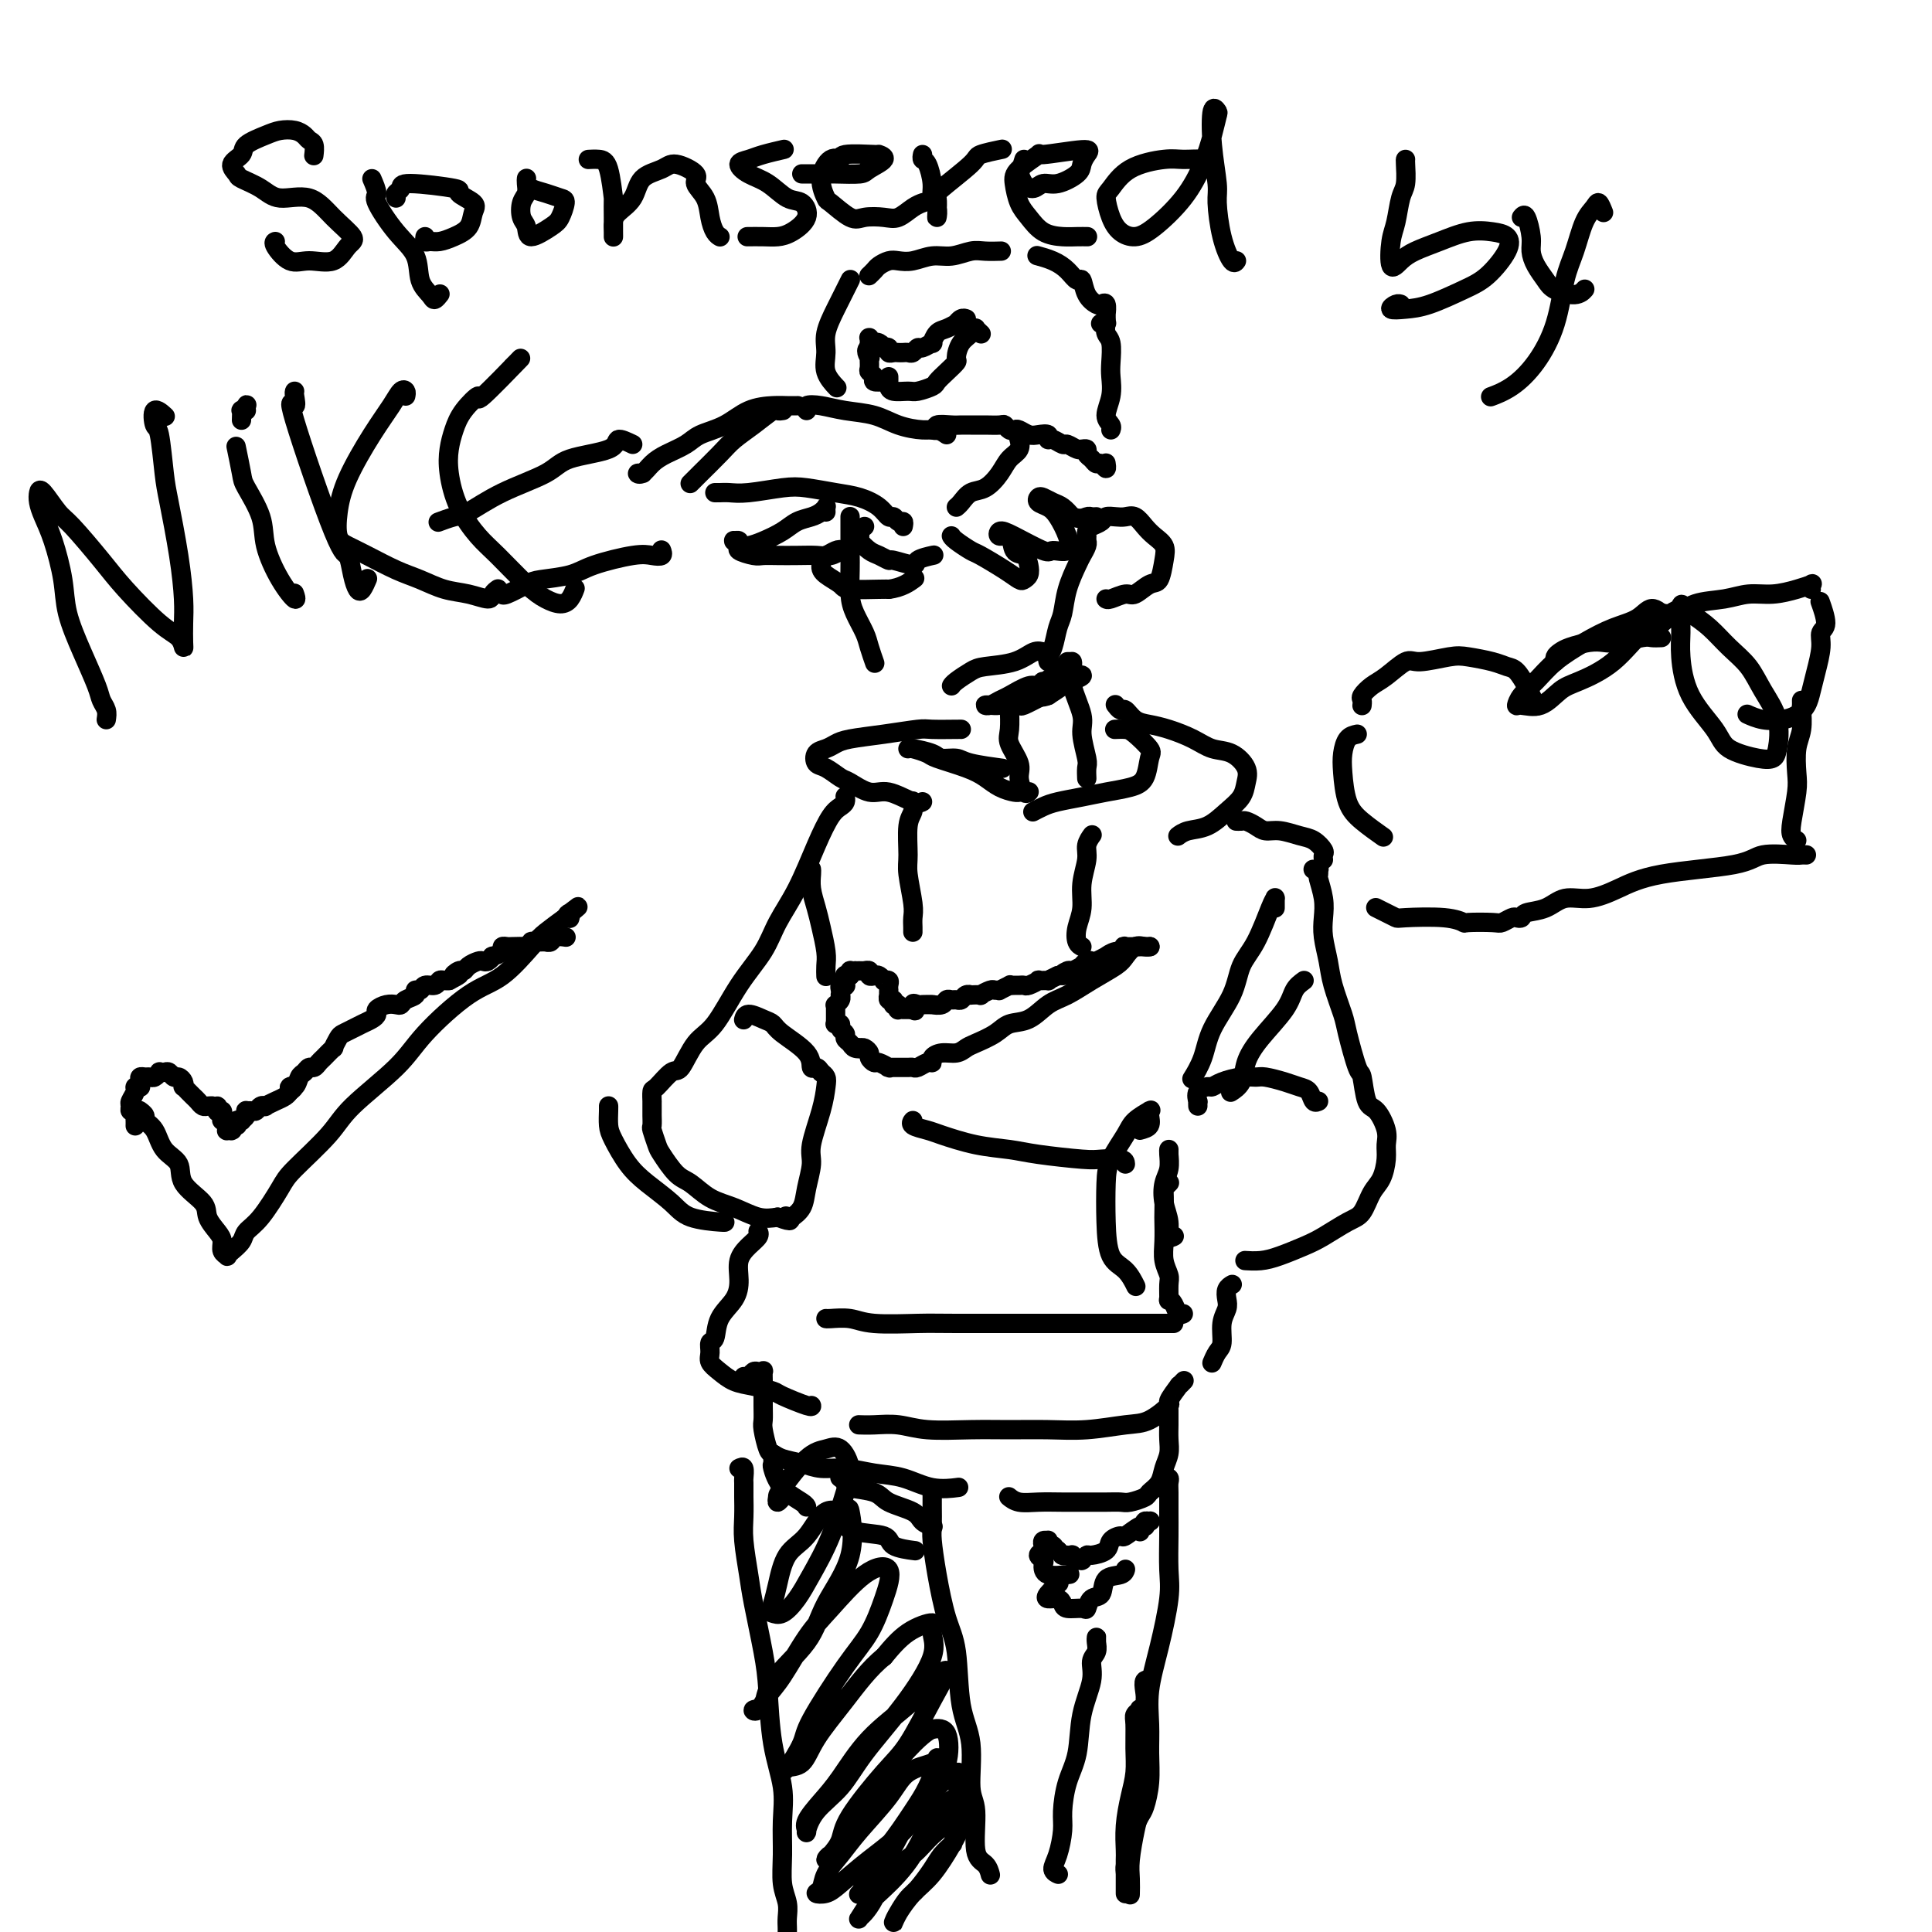 <svg viewBox='0 0 400 400' version='1.1' xmlns='http://www.w3.org/2000/svg' xmlns:xlink='http://www.w3.org/1999/xlink'><g fill='none' stroke='rgb(0,0,0)' stroke-width='4' stroke-linecap='round' stroke-linejoin='round'><path d='M229,65c-0.000,0.031 -0.000,0.062 0,0c0.000,-0.062 0.000,-0.217 0,0c-0.000,0.217 -0.000,0.806 0,1c0.000,0.194 0.001,-0.008 0,0c-0.001,0.008 -0.003,0.226 0,0c0.003,-0.226 0.013,-0.897 0,-1c-0.013,-0.103 -0.049,0.360 0,0c0.049,-0.360 0.182,-1.544 0,-2c-0.182,-0.456 -0.678,-0.183 -1,0c-0.322,0.183 -0.470,0.278 -1,0c-0.530,-0.278 -1.443,-0.929 -2,-2c-0.557,-1.071 -0.759,-2.564 -1,-3c-0.241,-0.436 -0.520,0.184 -1,0c-0.480,-0.184 -1.160,-1.173 -2,-2c-0.840,-0.827 -1.842,-1.492 -3,-2c-1.158,-0.508 -2.474,-0.859 -3,-1c-0.526,-0.141 -0.263,-0.070 0,0'/><path d='M207,52c0.274,-0.009 0.549,-0.017 0,0c-0.549,0.017 -1.921,0.061 -3,0c-1.079,-0.061 -1.864,-0.226 -3,0c-1.136,0.226 -2.622,0.844 -4,1c-1.378,0.156 -2.649,-0.151 -4,0c-1.351,0.151 -2.781,0.761 -4,1c-1.219,0.239 -2.225,0.106 -3,0c-0.775,-0.106 -1.318,-0.186 -2,0c-0.682,0.186 -1.502,0.637 -2,1c-0.498,0.363 -0.672,0.636 -1,1c-0.328,0.364 -0.808,0.818 -1,1c-0.192,0.182 -0.096,0.091 0,0'/><path d='M176,58c-0.019,0.037 -0.037,0.074 0,0c0.037,-0.074 0.130,-0.261 0,0c-0.130,0.261 -0.482,0.968 -1,2c-0.518,1.032 -1.203,2.389 -2,4c-0.797,1.611 -1.705,3.476 -2,5c-0.295,1.524 0.024,2.708 0,4c-0.024,1.292 -0.391,2.694 0,4c0.391,1.306 1.540,2.516 2,3c0.460,0.484 0.230,0.242 0,0'/><path d='M228,67c-0.111,-0.014 -0.222,-0.028 0,0c0.222,0.028 0.778,0.097 1,0c0.222,-0.097 0.112,-0.361 0,0c-0.112,0.361 -0.225,1.348 0,2c0.225,0.652 0.788,0.969 1,2c0.212,1.031 0.075,2.776 0,4c-0.075,1.224 -0.087,1.925 0,3c0.087,1.075 0.272,2.523 0,4c-0.272,1.477 -1.001,2.984 -1,4c0.001,1.016 0.731,1.543 1,2c0.269,0.457 0.077,0.845 0,1c-0.077,0.155 -0.038,0.078 0,0'/><path d='M229,96c0.006,0.039 0.013,0.078 0,0c-0.013,-0.078 -0.045,-0.273 0,0c0.045,0.273 0.166,1.013 0,1c-0.166,-0.013 -0.618,-0.778 -1,-1c-0.382,-0.222 -0.695,0.098 -1,0c-0.305,-0.098 -0.603,-0.615 -1,-1c-0.397,-0.385 -0.893,-0.638 -1,-1c-0.107,-0.362 0.175,-0.833 0,-1c-0.175,-0.167 -0.805,-0.030 -1,0c-0.195,0.030 0.047,-0.049 0,0c-0.047,0.049 -0.381,0.224 -1,0c-0.619,-0.224 -1.523,-0.848 -2,-1c-0.477,-0.152 -0.526,0.169 -1,0c-0.474,-0.169 -1.373,-0.829 -2,-1c-0.627,-0.171 -0.984,0.147 -1,0c-0.016,-0.147 0.308,-0.758 0,-1c-0.308,-0.242 -1.248,-0.117 -2,0c-0.752,0.117 -1.315,0.224 -2,0c-0.685,-0.224 -1.491,-0.778 -2,-1c-0.509,-0.222 -0.720,-0.112 -1,0c-0.280,0.112 -0.628,0.226 -1,0c-0.372,-0.226 -0.767,-0.793 -1,-1c-0.233,-0.207 -0.303,-0.056 -1,0c-0.697,0.056 -2.019,0.015 -3,0c-0.981,-0.015 -1.619,-0.005 -2,0c-0.381,0.005 -0.504,0.005 -1,0c-0.496,-0.005 -1.366,-0.015 -2,0c-0.634,0.015 -1.032,0.057 -2,0c-0.968,-0.057 -2.507,-0.211 -3,0c-0.493,0.211 0.060,0.788 0,1c-0.060,0.212 -0.731,0.061 -1,0c-0.269,-0.061 -0.134,-0.030 0,0'/><path d='M211,91c0.013,0.049 0.027,0.099 0,0c-0.027,-0.099 -0.093,-0.345 0,0c0.093,0.345 0.345,1.282 0,2c-0.345,0.718 -1.286,1.218 -2,2c-0.714,0.782 -1.200,1.845 -2,3c-0.800,1.155 -1.913,2.400 -3,3c-1.087,0.600 -2.148,0.553 -3,1c-0.852,0.447 -1.497,1.388 -2,2c-0.503,0.612 -0.866,0.896 -1,1c-0.134,0.104 -0.038,0.030 0,0c0.038,-0.030 0.019,-0.015 0,0'/><path d='M165,84c0.168,-0.003 0.336,-0.005 0,0c-0.336,0.005 -1.175,0.018 -2,0c-0.825,-0.018 -1.637,-0.065 -3,0c-1.363,0.065 -3.278,0.244 -5,1c-1.722,0.756 -3.252,2.089 -5,3c-1.748,0.911 -3.714,1.400 -5,2c-1.286,0.600 -1.890,1.309 -3,2c-1.110,0.691 -2.724,1.362 -4,2c-1.276,0.638 -2.212,1.243 -3,2c-0.788,0.757 -1.427,1.667 -2,2c-0.573,0.333 -1.082,0.089 -1,0c0.082,-0.089 0.753,-0.024 1,0c0.247,0.024 0.071,0.007 0,0c-0.071,-0.007 -0.035,-0.003 0,0'/><path d='M196,90c-0.627,-0.438 -1.254,-0.877 -2,-1c-0.746,-0.123 -1.609,0.069 -3,0c-1.391,-0.069 -3.308,-0.398 -5,-1c-1.692,-0.602 -3.157,-1.478 -5,-2c-1.843,-0.522 -4.063,-0.690 -6,-1c-1.937,-0.310 -3.591,-0.764 -5,-1c-1.409,-0.236 -2.572,-0.256 -3,0c-0.428,0.256 -0.122,0.787 0,1c0.122,0.213 0.061,0.106 0,0'/><path d='M187,109c0.088,-0.456 0.177,-0.913 0,-1c-0.177,-0.087 -0.619,0.194 -1,0c-0.381,-0.194 -0.700,-0.864 -1,-1c-0.300,-0.136 -0.579,0.261 -1,0c-0.421,-0.261 -0.983,-1.181 -2,-2c-1.017,-0.819 -2.488,-1.536 -4,-2c-1.512,-0.464 -3.066,-0.674 -5,-1c-1.934,-0.326 -4.248,-0.767 -6,-1c-1.752,-0.233 -2.944,-0.259 -5,0c-2.056,0.259 -4.978,0.801 -7,1c-2.022,0.199 -3.144,0.053 -4,0c-0.856,-0.053 -1.446,-0.014 -2,0c-0.554,0.014 -1.072,0.004 -1,0c0.072,-0.004 0.735,-0.001 1,0c0.265,0.001 0.133,0.001 0,0'/><path d='M162,85c0.108,-0.019 0.216,-0.038 0,0c-0.216,0.038 -0.755,0.133 -1,0c-0.245,-0.133 -0.195,-0.494 -1,0c-0.805,0.494 -2.463,1.844 -4,3c-1.537,1.156 -2.951,2.117 -4,3c-1.049,0.883 -1.731,1.687 -3,3c-1.269,1.313 -3.124,3.135 -4,4c-0.876,0.865 -0.774,0.771 -1,1c-0.226,0.229 -0.779,0.780 -1,1c-0.221,0.220 -0.111,0.110 0,0'/><path d='M203,69c0.122,0.115 0.245,0.229 0,0c-0.245,-0.229 -0.857,-0.803 -1,-1c-0.143,-0.197 0.182,-0.018 0,0c-0.182,0.018 -0.870,-0.126 -1,0c-0.130,0.126 0.299,0.523 0,1c-0.299,0.477 -1.327,1.035 -2,2c-0.673,0.965 -0.990,2.338 -1,3c-0.010,0.662 0.289,0.612 0,1c-0.289,0.388 -1.164,1.214 -2,2c-0.836,0.786 -1.632,1.532 -2,2c-0.368,0.468 -0.309,0.658 -1,1c-0.691,0.342 -2.133,0.835 -3,1c-0.867,0.165 -1.161,0.002 -2,0c-0.839,-0.002 -2.225,0.157 -3,0c-0.775,-0.157 -0.940,-0.630 -1,-1c-0.060,-0.370 -0.016,-0.638 0,-1c0.016,-0.362 0.005,-0.818 0,-1c-0.005,-0.182 -0.002,-0.091 0,0'/><path d='M200,66c-0.021,-0.009 -0.043,-0.017 0,0c0.043,0.017 0.149,0.061 0,0c-0.149,-0.061 -0.554,-0.225 -1,0c-0.446,0.225 -0.933,0.839 -1,1c-0.067,0.161 0.285,-0.130 0,0c-0.285,0.130 -1.207,0.680 -2,1c-0.793,0.320 -1.455,0.410 -2,1c-0.545,0.590 -0.972,1.678 -1,2c-0.028,0.322 0.343,-0.124 0,0c-0.343,0.124 -1.401,0.818 -2,1c-0.599,0.182 -0.738,-0.147 -1,0c-0.262,0.147 -0.647,0.771 -1,1c-0.353,0.229 -0.673,0.062 -1,0c-0.327,-0.062 -0.661,-0.020 -1,0c-0.339,0.020 -0.683,0.019 -1,0c-0.317,-0.019 -0.606,-0.057 -1,0c-0.394,0.057 -0.893,0.208 -1,0c-0.107,-0.208 0.177,-0.774 0,-1c-0.177,-0.226 -0.817,-0.112 -1,0c-0.183,0.112 0.091,0.222 0,0c-0.091,-0.222 -0.546,-0.778 -1,-1c-0.454,-0.222 -0.906,-0.112 -1,0c-0.094,0.112 0.171,0.227 0,0c-0.171,-0.227 -0.778,-0.794 -1,-1c-0.222,-0.206 -0.060,-0.051 0,0c0.060,0.051 0.016,-0.001 0,0c-0.016,0.001 -0.004,0.056 0,0c0.004,-0.056 0.001,-0.221 0,0c-0.001,0.221 -0.000,0.829 0,1c0.000,0.171 0.000,-0.094 0,0c-0.000,0.094 -0.000,0.547 0,1'/><path d='M180,72c-1.082,0.327 -0.285,1.646 0,2c0.285,0.354 0.060,-0.255 0,0c-0.060,0.255 0.044,1.375 0,2c-0.044,0.625 -0.236,0.756 0,1c0.236,0.244 0.900,0.601 1,1c0.100,0.399 -0.365,0.839 0,1c0.365,0.161 1.560,0.043 2,0c0.440,-0.043 0.126,-0.012 0,0c-0.126,0.012 -0.063,0.006 0,0'/><path d='M225,111c-0.004,-0.024 -0.008,-0.048 0,0c0.008,0.048 0.029,0.167 0,0c-0.029,-0.167 -0.107,-0.619 0,-1c0.107,-0.381 0.399,-0.690 1,-1c0.601,-0.310 1.512,-0.621 2,-1c0.488,-0.379 0.554,-0.828 1,-1c0.446,-0.172 1.274,-0.068 2,0c0.726,0.068 1.351,0.101 2,0c0.649,-0.101 1.323,-0.335 2,0c0.677,0.335 1.356,1.239 2,2c0.644,0.761 1.254,1.379 2,2c0.746,0.621 1.630,1.246 2,2c0.370,0.754 0.228,1.637 0,3c-0.228,1.363 -0.541,3.206 -1,4c-0.459,0.794 -1.065,0.538 -2,1c-0.935,0.462 -2.198,1.640 -3,2c-0.802,0.360 -1.143,-0.099 -2,0c-0.857,0.099 -2.231,0.758 -3,1c-0.769,0.242 -0.934,0.069 -1,0c-0.066,-0.069 -0.033,-0.035 0,0'/><path d='M176,107c-0.000,0.014 -0.000,0.027 0,0c0.000,-0.027 0.000,-0.095 0,0c-0.000,0.095 -0.001,0.353 0,1c0.001,0.647 0.002,1.684 0,3c-0.002,1.316 -0.008,2.912 0,4c0.008,1.088 0.029,1.669 0,3c-0.029,1.331 -0.109,3.411 0,5c0.109,1.589 0.408,2.685 1,4c0.592,1.315 1.478,2.847 2,4c0.522,1.153 0.679,1.926 1,3c0.321,1.074 0.806,2.450 1,3c0.194,0.550 0.097,0.275 0,0'/><path d='M225,112c-0.026,-0.061 -0.052,-0.121 0,0c0.052,0.121 0.183,0.424 0,1c-0.183,0.576 -0.679,1.426 -1,2c-0.321,0.574 -0.467,0.871 -1,2c-0.533,1.129 -1.453,3.090 -2,5c-0.547,1.910 -0.721,3.769 -1,5c-0.279,1.231 -0.663,1.832 -1,3c-0.337,1.168 -0.626,2.901 -1,4c-0.374,1.099 -0.832,1.563 -1,2c-0.168,0.437 -0.045,0.849 0,1c0.045,0.151 0.013,0.043 0,0c-0.013,-0.043 -0.006,-0.022 0,0'/><path d='M217,135c-0.274,0.054 -0.547,0.107 -1,0c-0.453,-0.107 -1.084,-0.376 -2,0c-0.916,0.376 -2.116,1.397 -4,2c-1.884,0.603 -4.452,0.789 -6,1c-1.548,0.211 -2.075,0.449 -3,1c-0.925,0.551 -2.248,1.416 -3,2c-0.752,0.584 -0.933,0.888 -1,1c-0.067,0.112 -0.019,0.032 0,0c0.019,-0.032 0.010,-0.016 0,0'/><path d='M171,106c-0.019,-0.399 -0.039,-0.798 0,-1c0.039,-0.202 0.136,-0.206 0,0c-0.136,0.206 -0.504,0.622 -1,1c-0.496,0.378 -1.119,0.718 -2,1c-0.881,0.282 -2.020,0.507 -3,1c-0.980,0.493 -1.803,1.253 -3,2c-1.197,0.747 -2.770,1.482 -4,2c-1.230,0.518 -2.119,0.818 -3,1c-0.881,0.182 -1.754,0.244 -2,0c-0.246,-0.244 0.135,-0.794 0,-1c-0.135,-0.206 -0.785,-0.066 -1,0c-0.215,0.066 0.005,0.060 0,0c-0.005,-0.060 -0.234,-0.174 0,0c0.234,0.174 0.933,0.635 1,1c0.067,0.365 -0.496,0.634 0,1c0.496,0.366 2.052,0.830 3,1c0.948,0.170 1.290,0.046 2,0c0.710,-0.046 1.790,-0.016 3,0c1.210,0.016 2.550,0.017 4,0c1.450,-0.017 3.009,-0.053 4,0c0.991,0.053 1.415,0.195 2,0c0.585,-0.195 1.330,-0.726 2,-1c0.670,-0.274 1.266,-0.292 1,0c-0.266,0.292 -1.395,0.894 -2,1c-0.605,0.106 -0.686,-0.283 -1,0c-0.314,0.283 -0.862,1.239 -1,2c-0.138,0.761 0.134,1.328 1,2c0.866,0.672 2.325,1.448 3,2c0.675,0.552 0.566,0.879 2,1c1.434,0.121 4.410,0.034 6,0c1.590,-0.034 1.795,-0.017 2,0'/><path d='M184,122c2.667,-0.289 4.333,-1.511 5,-2c0.667,-0.489 0.333,-0.244 0,0'/><path d='M179,109c-0.436,0.325 -0.871,0.650 -1,1c-0.129,0.350 0.050,0.725 0,1c-0.050,0.275 -0.329,0.451 0,1c0.329,0.549 1.266,1.472 2,2c0.734,0.528 1.265,0.660 2,1c0.735,0.340 1.672,0.886 2,1c0.328,0.114 0.046,-0.204 1,0c0.954,0.204 3.145,0.930 4,1c0.855,0.070 0.373,-0.517 1,-1c0.627,-0.483 2.361,-0.861 3,-1c0.639,-0.139 0.183,-0.040 0,0c-0.183,0.040 -0.091,0.020 0,0'/><path d='M197,111c-0.002,-0.004 -0.004,-0.008 0,0c0.004,0.008 0.015,0.028 0,0c-0.015,-0.028 -0.055,-0.103 0,0c0.055,0.103 0.203,0.385 1,1c0.797,0.615 2.241,1.563 3,2c0.759,0.437 0.834,0.364 2,1c1.166,0.636 3.423,1.983 5,3c1.577,1.017 2.473,1.705 3,2c0.527,0.295 0.684,0.198 1,0c0.316,-0.198 0.790,-0.495 1,-1c0.210,-0.505 0.154,-1.216 0,-2c-0.154,-0.784 -0.407,-1.640 -1,-2c-0.593,-0.360 -1.526,-0.225 -2,-1c-0.474,-0.775 -0.487,-2.459 -1,-3c-0.513,-0.541 -1.524,0.061 -2,0c-0.476,-0.061 -0.418,-0.785 0,-1c0.418,-0.215 1.196,0.078 3,1c1.804,0.922 4.635,2.472 6,3c1.365,0.528 1.264,0.033 2,0c0.736,-0.033 2.309,0.395 3,0c0.691,-0.395 0.500,-1.612 0,-3c-0.500,-1.388 -1.309,-2.947 -2,-4c-0.691,-1.053 -1.265,-1.599 -2,-2c-0.735,-0.401 -1.631,-0.655 -2,-1c-0.369,-0.345 -0.212,-0.780 0,-1c0.212,-0.220 0.480,-0.224 1,0c0.520,0.224 1.294,0.676 2,1c0.706,0.324 1.345,0.521 2,1c0.655,0.479 1.328,1.239 2,2'/><path d='M222,107c1.718,0.619 2.512,0.166 3,0c0.488,-0.166 0.670,-0.045 1,0c0.330,0.045 0.809,0.013 1,0c0.191,-0.013 0.096,-0.006 0,0'/><path d='M221,137c0.421,-0.002 0.843,-0.005 1,0c0.157,0.005 0.050,0.017 0,0c-0.050,-0.017 -0.043,-0.065 0,0c0.043,0.065 0.120,0.241 0,1c-0.120,0.759 -0.439,2.100 0,4c0.439,1.900 1.634,4.359 2,6c0.366,1.641 -0.098,2.464 0,4c0.098,1.536 0.758,3.784 1,5c0.242,1.216 0.065,1.398 0,2c-0.065,0.602 -0.017,1.624 0,2c0.017,0.376 0.005,0.108 0,0c-0.005,-0.108 -0.002,-0.054 0,0'/><path d='M209,146c-0.001,0.002 -0.002,0.005 0,0c0.002,-0.005 0.008,-0.017 0,0c-0.008,0.017 -0.031,0.062 0,1c0.031,0.938 0.116,2.771 0,4c-0.116,1.229 -0.434,1.856 0,3c0.434,1.144 1.619,2.804 2,4c0.381,1.196 -0.042,1.928 0,3c0.042,1.072 0.547,2.483 1,3c0.453,0.517 0.853,0.139 1,0c0.147,-0.139 0.042,-0.040 0,0c-0.042,0.040 -0.021,0.020 0,0'/><path d='M231,146c-0.007,-0.009 -0.014,-0.018 0,0c0.014,0.018 0.047,0.064 0,0c-0.047,-0.064 -0.176,-0.238 0,0c0.176,0.238 0.657,0.889 1,1c0.343,0.111 0.549,-0.319 1,0c0.451,0.319 1.148,1.385 2,2c0.852,0.615 1.858,0.779 3,1c1.142,0.221 2.418,0.499 4,1c1.582,0.501 3.468,1.225 5,2c1.532,0.775 2.710,1.600 4,2c1.290,0.400 2.691,0.375 4,1c1.309,0.625 2.525,1.901 3,3c0.475,1.099 0.209,2.020 0,3c-0.209,0.980 -0.361,2.018 -1,3c-0.639,0.982 -1.765,1.910 -3,3c-1.235,1.090 -2.578,2.344 -4,3c-1.422,0.656 -2.921,0.715 -4,1c-1.079,0.285 -1.737,0.796 -2,1c-0.263,0.204 -0.132,0.102 0,0'/><path d='M199,151c-0.026,0.002 -0.051,0.003 0,0c0.051,-0.003 0.180,-0.012 -1,0c-1.180,0.012 -3.667,0.045 -5,0c-1.333,-0.045 -1.512,-0.166 -3,0c-1.488,0.166 -4.287,0.621 -7,1c-2.713,0.379 -5.341,0.683 -7,1c-1.659,0.317 -2.349,0.647 -3,1c-0.651,0.353 -1.264,0.729 -2,1c-0.736,0.271 -1.594,0.438 -2,1c-0.406,0.562 -0.359,1.518 0,2c0.359,0.482 1.031,0.491 2,1c0.969,0.509 2.234,1.517 3,2c0.766,0.483 1.032,0.441 2,1c0.968,0.559 2.638,1.719 4,2c1.362,0.281 2.417,-0.316 4,0c1.583,0.316 3.696,1.547 5,2c1.304,0.453 1.801,0.130 2,0c0.199,-0.130 0.099,-0.065 0,0'/><path d='M215,142c-0.135,0.148 -0.270,0.295 0,0c0.270,-0.295 0.946,-1.033 1,-1c0.054,0.033 -0.514,0.836 -1,1c-0.486,0.164 -0.891,-0.310 -2,0c-1.109,0.310 -2.922,1.403 -4,2c-1.078,0.597 -1.421,0.696 -2,1c-0.579,0.304 -1.392,0.812 -2,1c-0.608,0.188 -1.010,0.057 -1,0c0.010,-0.057 0.430,-0.041 1,0c0.570,0.041 1.288,0.106 2,0c0.712,-0.106 1.419,-0.382 2,-1c0.581,-0.618 1.036,-1.577 2,-2c0.964,-0.423 2.438,-0.311 4,-1c1.562,-0.689 3.212,-2.178 4,-3c0.788,-0.822 0.714,-0.976 1,-1c0.286,-0.024 0.931,0.081 1,0c0.069,-0.081 -0.439,-0.347 -1,0c-0.561,0.347 -1.174,1.309 -2,2c-0.826,0.691 -1.864,1.113 -3,2c-1.136,0.887 -2.370,2.239 -3,3c-0.630,0.761 -0.655,0.930 -1,1c-0.345,0.070 -1.011,0.040 -1,0c0.011,-0.040 0.698,-0.091 1,0c0.302,0.091 0.218,0.322 1,0c0.782,-0.322 2.429,-1.198 4,-2c1.571,-0.802 3.067,-1.529 4,-2c0.933,-0.471 1.302,-0.684 2,-1c0.698,-0.316 1.723,-0.734 2,-1c0.277,-0.266 -0.195,-0.379 -1,0c-0.805,0.379 -1.944,1.251 -3,2c-1.056,0.749 -2.028,1.374 -3,2'/><path d='M217,144c-1.533,0.622 -1.867,0.178 -2,0c-0.133,-0.178 -0.067,-0.089 0,0'/><path d='M231,151c-0.190,0.008 -0.380,0.017 0,0c0.380,-0.017 1.329,-0.058 2,0c0.671,0.058 1.062,0.215 2,1c0.938,0.785 2.422,2.199 3,3c0.578,0.801 0.249,0.988 0,2c-0.249,1.012 -0.419,2.849 -1,4c-0.581,1.151 -1.573,1.618 -3,2c-1.427,0.382 -3.290,0.681 -5,1c-1.710,0.319 -3.267,0.660 -5,1c-1.733,0.340 -3.641,0.680 -5,1c-1.359,0.320 -2.168,0.622 -3,1c-0.832,0.378 -1.685,0.833 -2,1c-0.315,0.167 -0.090,0.048 0,0c0.090,-0.048 0.045,-0.024 0,0'/><path d='M207,159c-0.164,-0.022 -0.327,-0.044 0,0c0.327,0.044 1.145,0.153 0,0c-1.145,-0.153 -4.254,-0.566 -6,-1c-1.746,-0.434 -2.128,-0.887 -3,-1c-0.872,-0.113 -2.234,0.113 -3,0c-0.766,-0.113 -0.938,-0.566 -2,-1c-1.062,-0.434 -3.016,-0.849 -4,-1c-0.984,-0.151 -0.999,-0.037 -1,0c-0.001,0.037 0.012,-0.002 0,0c-0.012,0.002 -0.051,0.045 0,0c0.051,-0.045 0.191,-0.178 1,0c0.809,0.178 2.288,0.667 3,1c0.712,0.333 0.656,0.510 2,1c1.344,0.490 4.087,1.294 6,2c1.913,0.706 2.996,1.313 4,2c1.004,0.687 1.929,1.452 3,2c1.071,0.548 2.288,0.878 3,1c0.712,0.122 0.918,0.035 1,0c0.082,-0.035 0.041,-0.017 0,0'/><path d='M257,170c-0.430,-0.000 -0.859,-0.001 -1,0c-0.141,0.001 0.007,0.003 0,0c-0.007,-0.003 -0.168,-0.011 0,0c0.168,0.011 0.666,0.041 1,0c0.334,-0.041 0.505,-0.151 1,0c0.495,0.151 1.315,0.564 2,1c0.685,0.436 1.235,0.894 2,1c0.765,0.106 1.746,-0.141 3,0c1.254,0.141 2.781,0.668 4,1c1.219,0.332 2.131,0.467 3,1c0.869,0.533 1.697,1.462 2,2c0.303,0.538 0.082,0.683 0,1c-0.082,0.317 -0.023,0.805 0,1c0.023,0.195 0.012,0.098 0,0'/><path d='M272,180c-0.114,-0.008 -0.228,-0.016 0,0c0.228,0.016 0.797,0.054 1,0c0.203,-0.054 0.041,-0.202 0,0c-0.041,0.202 0.041,0.755 0,1c-0.041,0.245 -0.204,0.182 0,1c0.204,0.818 0.774,2.516 1,4c0.226,1.484 0.106,2.754 0,4c-0.106,1.246 -0.198,2.468 0,4c0.198,1.532 0.687,3.375 1,5c0.313,1.625 0.451,3.033 1,5c0.549,1.967 1.508,4.492 2,6c0.492,1.508 0.515,1.998 1,4c0.485,2.002 1.430,5.516 2,7c0.570,1.484 0.765,0.939 1,2c0.235,1.061 0.508,3.728 1,5c0.492,1.272 1.201,1.149 2,2c0.799,0.851 1.686,2.677 2,4c0.314,1.323 0.054,2.144 0,3c-0.054,0.856 0.098,1.747 0,3c-0.098,1.253 -0.445,2.867 -1,4c-0.555,1.133 -1.319,1.784 -2,3c-0.681,1.216 -1.280,2.998 -2,4c-0.720,1.002 -1.560,1.225 -3,2c-1.440,0.775 -3.479,2.103 -5,3c-1.521,0.897 -2.524,1.365 -4,2c-1.476,0.635 -3.427,1.438 -5,2c-1.573,0.562 -2.770,0.882 -4,1c-1.230,0.118 -2.494,0.034 -3,0c-0.506,-0.034 -0.253,-0.017 0,0'/><path d='M175,165c-0.019,-0.090 -0.038,-0.181 0,0c0.038,0.181 0.132,0.633 0,1c-0.132,0.367 -0.490,0.648 -1,1c-0.510,0.352 -1.174,0.773 -2,2c-0.826,1.227 -1.816,3.258 -3,6c-1.184,2.742 -2.564,6.194 -4,9c-1.436,2.806 -2.929,4.965 -4,7c-1.071,2.035 -1.719,3.947 -3,6c-1.281,2.053 -3.196,4.246 -5,7c-1.804,2.754 -3.499,6.069 -5,8c-1.501,1.931 -2.809,2.477 -4,4c-1.191,1.523 -2.267,4.024 -3,5c-0.733,0.976 -1.125,0.429 -2,1c-0.875,0.571 -2.235,2.262 -3,3c-0.765,0.738 -0.937,0.522 -1,1c-0.063,0.478 -0.017,1.648 0,2c0.017,0.352 0.004,-0.114 0,0c-0.004,0.114 -0.001,0.808 0,1c0.001,0.192 -0.001,-0.119 0,0c0.001,0.119 0.004,0.669 0,1c-0.004,0.331 -0.014,0.443 0,1c0.014,0.557 0.051,1.561 0,2c-0.051,0.439 -0.191,0.315 0,1c0.191,0.685 0.714,2.179 1,3c0.286,0.821 0.336,0.968 1,2c0.664,1.032 1.941,2.949 3,4c1.059,1.051 1.900,1.235 3,2c1.100,0.765 2.460,2.112 4,3c1.540,0.888 3.261,1.316 5,2c1.739,0.684 3.497,1.624 5,2c1.503,0.376 2.752,0.188 4,0'/><path d='M161,252c3.711,1.400 2.489,0.400 2,0c-0.489,-0.400 -0.244,-0.200 0,0'/><path d='M170,222c0.409,0.297 0.818,0.595 1,1c0.182,0.405 0.136,0.919 0,2c-0.136,1.081 -0.364,2.730 -1,5c-0.636,2.270 -1.680,5.162 -2,7c-0.320,1.838 0.086,2.622 0,4c-0.086,1.378 -0.662,3.349 -1,5c-0.338,1.651 -0.437,2.983 -1,4c-0.563,1.017 -1.589,1.719 -2,2c-0.411,0.281 -0.205,0.140 0,0'/><path d='M242,239c0.001,-0.426 0.001,-0.851 0,-1c-0.001,-0.149 -0.004,-0.021 0,0c0.004,0.021 0.014,-0.063 0,0c-0.014,0.063 -0.052,0.274 0,1c0.052,0.726 0.195,1.967 0,3c-0.195,1.033 -0.728,1.856 -1,3c-0.272,1.144 -0.283,2.608 0,4c0.283,1.392 0.859,2.713 1,4c0.141,1.287 -0.154,2.539 0,3c0.154,0.461 0.758,0.132 1,0c0.242,-0.132 0.121,-0.066 0,0'/><path d='M238,196c0.067,-0.013 0.133,-0.026 0,0c-0.133,0.026 -0.467,0.093 -1,0c-0.533,-0.093 -1.265,-0.344 -2,0c-0.735,0.344 -1.473,1.284 -2,2c-0.527,0.716 -0.843,1.208 -2,2c-1.157,0.792 -3.157,1.885 -5,3c-1.843,1.115 -3.531,2.252 -5,3c-1.469,0.748 -2.719,1.107 -4,2c-1.281,0.893 -2.594,2.319 -4,3c-1.406,0.681 -2.903,0.617 -4,1c-1.097,0.383 -1.792,1.212 -3,2c-1.208,0.788 -2.930,1.534 -4,2c-1.070,0.466 -1.487,0.651 -2,1c-0.513,0.349 -1.120,0.863 -2,1c-0.880,0.137 -2.032,-0.103 -3,0c-0.968,0.103 -1.751,0.549 -2,1c-0.249,0.451 0.036,0.905 0,1c-0.036,0.095 -0.393,-0.171 -1,0c-0.607,0.171 -1.462,0.778 -2,1c-0.538,0.222 -0.757,0.059 -1,0c-0.243,-0.059 -0.508,-0.015 -1,0c-0.492,0.015 -1.210,-0.000 -2,0c-0.790,0.000 -1.650,0.015 -2,0c-0.350,-0.015 -0.189,-0.060 0,0c0.189,0.060 0.405,0.223 0,0c-0.405,-0.223 -1.432,-0.834 -2,-1c-0.568,-0.166 -0.677,0.113 -1,0c-0.323,-0.113 -0.860,-0.618 -1,-1c-0.140,-0.382 0.116,-0.641 0,-1c-0.116,-0.359 -0.605,-0.817 -1,-1c-0.395,-0.183 -0.698,-0.092 -1,0'/><path d='M178,217c-2.271,-0.477 -0.450,-0.169 0,0c0.450,0.169 -0.472,0.200 -1,0c-0.528,-0.200 -0.662,-0.632 -1,-1c-0.338,-0.368 -0.879,-0.673 -1,-1c-0.121,-0.327 0.178,-0.676 0,-1c-0.178,-0.324 -0.832,-0.622 -1,-1c-0.168,-0.378 0.151,-0.836 0,-1c-0.151,-0.164 -0.773,-0.033 -1,0c-0.227,0.033 -0.061,-0.032 0,0c0.061,0.032 0.016,0.163 0,0c-0.016,-0.163 -0.004,-0.618 0,-1c0.004,-0.382 0.000,-0.690 0,-1c-0.000,-0.310 0.004,-0.622 0,-1c-0.004,-0.378 -0.015,-0.823 0,-1c0.015,-0.177 0.057,-0.085 0,0c-0.057,0.085 -0.211,0.164 0,0c0.211,-0.164 0.788,-0.569 1,-1c0.212,-0.431 0.061,-0.886 0,-1c-0.061,-0.114 -0.030,0.114 0,0c0.030,-0.114 0.061,-0.570 0,-1c-0.061,-0.430 -0.212,-0.833 0,-1c0.212,-0.167 0.789,-0.098 1,0c0.211,0.098 0.056,0.223 0,0c-0.056,-0.223 -0.015,-0.796 0,-1c0.015,-0.204 0.003,-0.041 0,0c-0.003,0.041 0.002,-0.042 0,0c-0.002,0.042 -0.011,0.207 0,0c0.011,-0.207 0.041,-0.787 0,-1c-0.041,-0.213 -0.155,-0.061 0,0c0.155,0.061 0.577,0.030 1,0'/><path d='M176,202c0.400,-1.309 -0.099,-1.083 0,-1c0.099,0.083 0.796,0.023 1,0c0.204,-0.023 -0.085,-0.007 0,0c0.085,0.007 0.544,0.006 1,0c0.456,-0.006 0.910,-0.015 1,0c0.090,0.015 -0.183,0.056 0,0c0.183,-0.056 0.824,-0.207 1,0c0.176,0.207 -0.111,0.774 0,1c0.111,0.226 0.622,0.112 1,0c0.378,-0.112 0.623,-0.224 1,0c0.377,0.224 0.886,0.782 1,1c0.114,0.218 -0.165,0.096 0,0c0.165,-0.096 0.776,-0.165 1,0c0.224,0.165 0.060,0.565 0,1c-0.060,0.435 -0.017,0.905 0,1c0.017,0.095 0.008,-0.186 0,0c-0.008,0.186 -0.016,0.838 0,1c0.016,0.162 0.057,-0.167 0,0c-0.057,0.167 -0.212,0.830 0,1c0.212,0.170 0.793,-0.152 1,0c0.207,0.152 0.042,0.776 0,1c-0.042,0.224 0.040,0.046 0,0c-0.040,-0.046 -0.203,0.040 0,0c0.203,-0.040 0.773,-0.207 1,0c0.227,0.207 0.113,0.788 0,1c-0.113,0.212 -0.223,0.057 0,0c0.223,-0.057 0.781,-0.015 1,0c0.219,0.015 0.100,0.004 0,0c-0.100,-0.004 -0.181,-0.001 0,0c0.181,0.001 0.623,0.000 1,0c0.377,-0.000 0.688,-0.000 1,0'/><path d='M189,209c1.030,0.856 0.105,-0.502 0,-1c-0.105,-0.498 0.611,-0.134 1,0c0.389,0.134 0.451,0.037 1,0c0.549,-0.037 1.586,-0.014 2,0c0.414,0.014 0.205,0.018 0,0c-0.205,-0.018 -0.406,-0.058 0,0c0.406,0.058 1.418,0.213 2,0c0.582,-0.213 0.733,-0.793 1,-1c0.267,-0.207 0.650,-0.041 1,0c0.350,0.041 0.666,-0.041 1,0c0.334,0.041 0.686,0.207 1,0c0.314,-0.207 0.590,-0.786 1,-1c0.410,-0.214 0.954,-0.061 1,0c0.046,0.061 -0.405,0.031 0,0c0.405,-0.031 1.668,-0.061 2,0c0.332,0.061 -0.267,0.214 0,0c0.267,-0.214 1.400,-0.793 2,-1c0.600,-0.207 0.668,-0.041 1,0c0.332,0.041 0.929,-0.041 1,0c0.071,0.041 -0.385,0.207 0,0c0.385,-0.207 1.609,-0.788 2,-1c0.391,-0.212 -0.051,-0.056 0,0c0.051,0.056 0.596,0.011 1,0c0.404,-0.011 0.666,0.011 1,0c0.334,-0.011 0.738,-0.056 1,0c0.262,0.056 0.380,0.212 1,0c0.620,-0.212 1.741,-0.792 2,-1c0.259,-0.208 -0.343,-0.046 0,0c0.343,0.046 1.631,-0.026 2,0c0.369,0.026 -0.180,0.150 0,0c0.180,-0.150 1.090,-0.575 2,-1'/><path d='M219,202c4.814,-1.018 1.849,-0.061 1,0c-0.849,0.061 0.416,-0.772 1,-1c0.584,-0.228 0.485,0.149 1,0c0.515,-0.149 1.642,-0.823 2,-1c0.358,-0.177 -0.054,0.145 0,0c0.054,-0.145 0.573,-0.756 1,-1c0.427,-0.244 0.761,-0.122 1,0c0.239,0.122 0.383,0.244 1,0c0.617,-0.244 1.707,-0.854 2,-1c0.293,-0.146 -0.212,0.171 0,0c0.212,-0.171 1.139,-0.830 2,-1c0.861,-0.170 1.655,0.151 2,0c0.345,-0.151 0.240,-0.772 0,-1c-0.240,-0.228 -0.614,-0.061 0,0c0.614,0.061 2.217,0.016 3,0c0.783,-0.016 0.746,-0.004 1,0c0.254,0.004 0.799,0.001 1,0c0.201,-0.001 0.057,-0.000 0,0c-0.057,0.000 -0.029,0.000 0,0'/><path d='M264,188c0.003,-0.849 0.006,-1.697 0,-2c-0.006,-0.303 -0.022,-0.060 0,0c0.022,0.060 0.083,-0.062 0,0c-0.083,0.062 -0.309,0.307 -1,2c-0.691,1.693 -1.847,4.833 -3,7c-1.153,2.167 -2.302,3.362 -3,5c-0.698,1.638 -0.944,3.718 -2,6c-1.056,2.282 -2.922,4.766 -4,7c-1.078,2.234 -1.367,4.217 -2,6c-0.633,1.783 -1.609,3.367 -2,4c-0.391,0.633 -0.195,0.317 0,0'/><path d='M270,203c-0.747,0.541 -1.494,1.083 -2,2c-0.506,0.917 -0.770,2.211 -2,4c-1.230,1.789 -3.426,4.073 -5,6c-1.574,1.927 -2.525,3.496 -3,5c-0.475,1.504 -0.474,2.943 -1,4c-0.526,1.057 -1.579,1.730 -2,2c-0.421,0.270 -0.211,0.135 0,0'/><path d='M168,180c-0.007,-0.049 -0.013,-0.097 0,0c0.013,0.097 0.046,0.340 0,1c-0.046,0.660 -0.170,1.738 0,3c0.170,1.262 0.634,2.710 1,4c0.366,1.290 0.634,2.423 1,4c0.366,1.577 0.830,3.598 1,5c0.170,1.402 0.046,2.185 0,3c-0.046,0.815 -0.013,1.661 0,2c0.013,0.339 0.007,0.169 0,0'/><path d='M189,166c0.008,0.048 0.017,0.096 0,0c-0.017,-0.096 -0.058,-0.335 0,0c0.058,0.335 0.215,1.245 0,2c-0.215,0.755 -0.804,1.357 -1,3c-0.196,1.643 0.000,4.328 0,6c-0.000,1.672 -0.196,2.333 0,4c0.196,1.667 0.785,4.342 1,6c0.215,1.658 0.058,2.301 0,3c-0.058,0.699 -0.015,1.455 0,2c0.015,0.545 0.004,0.877 0,1c-0.004,0.123 -0.001,0.035 0,0c0.001,-0.035 0.001,-0.018 0,0'/><path d='M226,173c-0.033,0.045 -0.065,0.090 0,0c0.065,-0.090 0.229,-0.313 0,0c-0.229,0.313 -0.849,1.164 -1,2c-0.151,0.836 0.169,1.656 0,3c-0.169,1.344 -0.826,3.211 -1,5c-0.174,1.789 0.136,3.499 0,5c-0.136,1.501 -0.717,2.794 -1,4c-0.283,1.206 -0.269,2.325 0,3c0.269,0.675 0.791,0.907 1,1c0.209,0.093 0.104,0.046 0,0'/><path d='M157,255c-0.044,-0.070 -0.089,-0.140 0,0c0.089,0.140 0.310,0.491 0,1c-0.310,0.509 -1.151,1.177 -2,2c-0.849,0.823 -1.705,1.800 -2,3c-0.295,1.200 -0.030,2.621 0,4c0.030,1.379 -0.174,2.715 -1,4c-0.826,1.285 -2.275,2.518 -3,4c-0.725,1.482 -0.725,3.212 -1,4c-0.275,0.788 -0.826,0.635 -1,1c-0.174,0.365 0.027,1.250 0,2c-0.027,0.750 -0.284,1.367 0,2c0.284,0.633 1.108,1.282 2,2c0.892,0.718 1.850,1.506 3,2c1.150,0.494 2.490,0.693 4,1c1.510,0.307 3.189,0.723 4,1c0.811,0.277 0.753,0.414 2,1c1.247,0.586 3.797,1.619 5,2c1.203,0.381 1.058,0.109 1,0c-0.058,-0.109 -0.029,-0.054 0,0'/><path d='M255,266c0.111,-0.064 0.222,-0.129 0,0c-0.222,0.129 -0.777,0.451 -1,1c-0.223,0.549 -0.115,1.326 0,2c0.115,0.674 0.237,1.246 0,2c-0.237,0.754 -0.834,1.691 -1,3c-0.166,1.309 0.099,2.992 0,4c-0.099,1.008 -0.563,1.342 -1,2c-0.437,0.658 -0.849,1.639 -1,2c-0.151,0.361 -0.043,0.103 0,0c0.043,-0.103 0.022,-0.052 0,0'/><path d='M242,245c0.113,-0.113 0.226,-0.226 0,0c-0.226,0.226 -0.792,0.790 -1,1c-0.208,0.210 -0.057,0.065 0,1c0.057,0.935 0.019,2.951 0,4c-0.019,1.049 -0.019,1.133 0,2c0.019,0.867 0.058,2.517 0,4c-0.058,1.483 -0.212,2.800 0,4c0.212,1.200 0.792,2.285 1,3c0.208,0.715 0.044,1.061 0,2c-0.044,0.939 0.030,2.472 0,3c-0.030,0.528 -0.166,0.050 0,0c0.166,-0.050 0.632,0.327 1,1c0.368,0.673 0.638,1.643 1,2c0.362,0.357 0.818,0.102 1,0c0.182,-0.102 0.091,-0.051 0,0'/><path d='M243,274c-0.100,-0.000 -0.200,-0.000 -1,0c-0.800,0.000 -2.300,0.000 -4,0c-1.700,-0.000 -3.601,-0.000 -8,0c-4.399,0.000 -11.296,0.001 -14,0c-2.704,-0.001 -1.215,-0.004 -4,0c-2.785,0.004 -9.842,0.015 -14,0c-4.158,-0.015 -5.415,-0.057 -8,0c-2.585,0.057 -6.496,0.211 -9,0c-2.504,-0.211 -3.599,-0.789 -5,-1c-1.401,-0.211 -3.108,-0.057 -4,0c-0.892,0.057 -0.969,0.016 -1,0c-0.031,-0.016 -0.015,-0.008 0,0'/><path d='M233,241c-0.028,-0.416 -0.056,-0.833 -1,-1c-0.944,-0.167 -2.805,-0.085 -4,0c-1.195,0.085 -1.724,0.174 -4,0c-2.276,-0.174 -6.299,-0.610 -9,-1c-2.701,-0.390 -4.080,-0.734 -6,-1c-1.920,-0.266 -4.381,-0.453 -7,-1c-2.619,-0.547 -5.395,-1.453 -7,-2c-1.605,-0.547 -2.038,-0.734 -3,-1c-0.962,-0.266 -2.451,-0.610 -3,-1c-0.549,-0.390 -0.157,-0.826 0,-1c0.157,-0.174 0.078,-0.087 0,0'/><path d='M245,286c0.131,-0.137 0.263,-0.274 0,0c-0.263,0.274 -0.919,0.960 -1,1c-0.081,0.040 0.415,-0.565 0,0c-0.415,0.565 -1.739,2.299 -2,3c-0.261,0.701 0.541,0.370 0,1c-0.541,0.630 -2.424,2.221 -4,3c-1.576,0.779 -2.843,0.744 -5,1c-2.157,0.256 -5.202,0.802 -8,1c-2.798,0.198 -5.349,0.049 -8,0c-2.651,-0.049 -5.402,0.001 -8,0c-2.598,-0.001 -5.043,-0.053 -8,0c-2.957,0.053 -6.424,0.210 -9,0c-2.576,-0.210 -4.259,-0.788 -6,-1c-1.741,-0.212 -3.538,-0.057 -5,0c-1.462,0.057 -2.588,0.015 -3,0c-0.412,-0.015 -0.111,-0.004 0,0c0.111,0.004 0.032,0.001 0,0c-0.032,-0.001 -0.016,-0.001 0,0'/><path d='M242,292c0.001,-0.072 0.001,-0.144 0,0c-0.001,0.144 -0.004,0.502 0,1c0.004,0.498 0.013,1.134 0,2c-0.013,0.866 -0.049,1.962 0,3c0.049,1.038 0.184,2.018 0,3c-0.184,0.982 -0.686,1.966 -1,3c-0.314,1.034 -0.440,2.119 -1,3c-0.560,0.881 -1.555,1.556 -2,2c-0.445,0.444 -0.341,0.655 -1,1c-0.659,0.345 -2.083,0.825 -3,1c-0.917,0.175 -1.329,0.047 -2,0c-0.671,-0.047 -1.603,-0.013 -3,0c-1.397,0.013 -3.259,0.004 -4,0c-0.741,-0.004 -0.360,-0.005 -1,0c-0.640,0.005 -2.301,0.015 -4,0c-1.699,-0.015 -3.435,-0.056 -5,0c-1.565,0.056 -2.960,0.207 -4,0c-1.040,-0.207 -1.726,-0.774 -2,-1c-0.274,-0.226 -0.137,-0.113 0,0'/><path d='M154,285c0.332,0.112 0.663,0.224 1,0c0.337,-0.224 0.679,-0.785 1,-1c0.321,-0.215 0.622,-0.085 1,0c0.378,0.085 0.833,0.126 1,0c0.167,-0.126 0.045,-0.420 0,0c-0.045,0.420 -0.013,1.552 0,2c0.013,0.448 0.007,0.211 0,1c-0.007,0.789 -0.013,2.603 0,4c0.013,1.397 0.046,2.377 0,3c-0.046,0.623 -0.172,0.887 0,2c0.172,1.113 0.642,3.073 1,4c0.358,0.927 0.604,0.822 1,1c0.396,0.178 0.943,0.639 2,1c1.057,0.361 2.623,0.620 4,1c1.377,0.380 2.565,0.880 4,1c1.435,0.120 3.117,-0.140 5,0c1.883,0.140 3.966,0.678 6,1c2.034,0.322 4.019,0.426 6,1c1.981,0.574 3.956,1.616 6,2c2.044,0.384 4.155,0.110 5,0c0.845,-0.110 0.422,-0.055 0,0'/><path d='M126,230c0.001,0.123 0.002,0.247 0,0c-0.002,-0.247 -0.006,-0.863 0,-1c0.006,-0.137 0.023,0.206 0,1c-0.023,0.794 -0.085,2.039 0,3c0.085,0.961 0.315,1.637 1,3c0.685,1.363 1.823,3.413 3,5c1.177,1.587 2.392,2.713 4,4c1.608,1.287 3.608,2.737 5,4c1.392,1.263 2.177,2.338 4,3c1.823,0.662 4.683,0.909 6,1c1.317,0.091 1.091,0.026 1,0c-0.091,-0.026 -0.045,-0.013 0,0'/><path d='M170,222c-0.303,-0.485 -0.605,-0.970 -1,-1c-0.395,-0.030 -0.881,0.396 -1,0c-0.119,-0.396 0.130,-1.613 -1,-3c-1.130,-1.387 -3.637,-2.942 -5,-4c-1.363,-1.058 -1.581,-1.618 -2,-2c-0.419,-0.382 -1.040,-0.587 -2,-1c-0.960,-0.413 -2.258,-1.034 -3,-1c-0.742,0.034 -0.926,0.724 -1,1c-0.074,0.276 -0.037,0.138 0,0'/><path d='M248,229c-0.015,-0.475 -0.029,-0.950 0,-1c0.029,-0.050 0.103,0.323 0,0c-0.103,-0.323 -0.383,-1.344 0,-2c0.383,-0.656 1.430,-0.946 2,-1c0.570,-0.054 0.665,0.128 1,0c0.335,-0.128 0.911,-0.567 2,-1c1.089,-0.433 2.690,-0.859 4,-1c1.310,-0.141 2.330,0.002 3,0c0.670,-0.002 0.991,-0.151 2,0c1.009,0.151 2.705,0.601 4,1c1.295,0.399 2.190,0.748 3,1c0.810,0.252 1.537,0.408 2,1c0.463,0.592 0.663,1.621 1,2c0.337,0.379 0.811,0.108 1,0c0.189,-0.108 0.095,-0.054 0,0'/><path d='M241,306c0.030,-0.006 0.061,-0.011 0,0c-0.061,0.011 -0.212,0.039 0,0c0.212,-0.039 0.789,-0.145 1,0c0.211,0.145 0.056,0.541 0,1c-0.056,0.459 -0.014,0.981 0,2c0.014,1.019 -0.002,2.534 0,4c0.002,1.466 0.021,2.883 0,5c-0.021,2.117 -0.083,4.935 0,7c0.083,2.065 0.309,3.376 0,6c-0.309,2.624 -1.154,6.560 -2,10c-0.846,3.440 -1.694,6.385 -2,9c-0.306,2.615 -0.071,4.898 0,7c0.071,2.102 -0.023,4.021 0,6c0.023,1.979 0.164,4.019 0,6c-0.164,1.981 -0.632,3.904 -1,5c-0.368,1.096 -0.635,1.366 -1,2c-0.365,0.634 -0.829,1.632 -1,2c-0.171,0.368 -0.049,0.105 0,0c0.049,-0.105 0.024,-0.053 0,0'/><path d='M153,304c0.423,-0.212 0.845,-0.424 1,0c0.155,0.424 0.042,1.484 0,2c-0.042,0.516 -0.012,0.487 0,1c0.012,0.513 0.006,1.568 0,2c-0.006,0.432 -0.014,0.241 0,1c0.014,0.759 0.049,2.466 0,4c-0.049,1.534 -0.182,2.894 0,5c0.182,2.106 0.677,4.959 1,7c0.323,2.041 0.472,3.272 1,6c0.528,2.728 1.434,6.954 2,10c0.566,3.046 0.793,4.910 1,8c0.207,3.090 0.394,7.404 1,11c0.606,3.596 1.630,6.475 2,9c0.370,2.525 0.085,4.696 0,7c-0.085,2.304 0.030,4.739 0,7c-0.030,2.261 -0.204,4.346 0,6c0.204,1.654 0.787,2.876 1,4c0.213,1.124 0.057,2.149 0,3c-0.057,0.851 -0.016,1.529 0,2c0.016,0.471 0.008,0.736 0,1'/><path d='M233,325c0.002,-0.008 0.004,-0.015 0,0c-0.004,0.015 -0.013,0.053 0,0c0.013,-0.053 0.050,-0.198 0,0c-0.050,0.198 -0.185,0.740 -1,1c-0.815,0.260 -2.310,0.237 -3,1c-0.690,0.763 -0.573,2.310 -1,3c-0.427,0.690 -1.396,0.522 -2,1c-0.604,0.478 -0.843,1.602 -1,2c-0.157,0.398 -0.231,0.069 -1,0c-0.769,-0.069 -2.232,0.123 -3,0c-0.768,-0.123 -0.839,-0.562 -1,-1c-0.161,-0.438 -0.410,-0.874 -1,-1c-0.590,-0.126 -1.519,0.059 -2,0c-0.481,-0.059 -0.514,-0.362 0,-1c0.514,-0.638 1.575,-1.611 2,-2c0.425,-0.389 0.212,-0.195 0,0'/><path d='M236,317c0.030,0.114 0.060,0.228 0,0c-0.060,-0.228 -0.209,-0.797 0,-1c0.209,-0.203 0.775,-0.040 1,0c0.225,0.040 0.109,-0.043 0,0c-0.109,0.043 -0.211,0.212 0,0c0.211,-0.212 0.735,-0.805 1,-1c0.265,-0.195 0.270,0.008 0,0c-0.270,-0.008 -0.817,-0.227 -1,0c-0.183,0.227 -0.004,0.900 0,1c0.004,0.100 -0.168,-0.373 -1,0c-0.832,0.373 -2.325,1.593 -3,2c-0.675,0.407 -0.534,0.003 -1,0c-0.466,-0.003 -1.540,0.395 -2,1c-0.460,0.605 -0.305,1.416 -1,2c-0.695,0.584 -2.239,0.941 -3,1c-0.761,0.059 -0.740,-0.180 -1,0c-0.260,0.180 -0.801,0.780 -1,1c-0.199,0.220 -0.058,0.059 0,0c0.058,-0.059 0.031,-0.015 0,0c-0.031,0.015 -0.065,0.000 0,0c0.065,-0.000 0.229,0.014 0,0c-0.229,-0.014 -0.850,-0.056 -1,0c-0.150,0.056 0.171,0.211 0,0c-0.171,-0.211 -0.834,-0.789 -1,-1c-0.166,-0.211 0.166,-0.057 0,0c-0.166,0.057 -0.828,0.016 -1,0c-0.172,-0.016 0.147,-0.007 0,0c-0.147,0.007 -0.761,0.012 -1,0c-0.239,-0.012 -0.103,-0.042 0,0c0.103,0.042 0.172,0.155 0,0c-0.172,-0.155 -0.586,-0.577 -1,-1'/><path d='M219,321c-0.784,-0.552 -0.745,-0.932 -1,-1c-0.255,-0.068 -0.804,0.177 -1,0c-0.196,-0.177 -0.039,-0.777 0,-1c0.039,-0.223 -0.041,-0.071 0,0c0.041,0.071 0.202,0.060 0,0c-0.202,-0.060 -0.768,-0.171 -1,0c-0.232,0.171 -0.129,0.622 0,1c0.129,0.378 0.283,0.683 0,1c-0.283,0.317 -1.003,0.645 -1,1c0.003,0.355 0.730,0.736 1,1c0.270,0.264 0.083,0.411 0,1c-0.083,0.589 -0.061,1.620 1,2c1.061,0.380 3.160,0.109 4,0c0.840,-0.109 0.420,-0.054 0,0'/><path d='M193,312c-0.000,-0.302 -0.000,-0.603 0,-1c0.000,-0.397 0.000,-0.888 0,-1c-0.000,-0.112 -0.000,0.156 0,0c0.000,-0.156 0.000,-0.736 0,-1c-0.000,-0.264 -0.001,-0.212 0,0c0.001,0.212 0.002,0.583 0,1c-0.002,0.417 -0.009,0.880 0,2c0.009,1.120 0.034,2.898 0,4c-0.034,1.102 -0.127,1.528 0,3c0.127,1.472 0.473,3.988 1,7c0.527,3.012 1.236,6.519 2,9c0.764,2.481 1.582,3.937 2,7c0.418,3.063 0.436,7.734 1,11c0.564,3.266 1.674,5.125 2,8c0.326,2.875 -0.133,6.764 0,9c0.133,2.236 0.859,2.820 1,5c0.141,2.180 -0.302,5.955 0,8c0.302,2.045 1.351,2.358 2,3c0.649,0.642 0.900,1.612 1,2c0.100,0.388 0.050,0.194 0,0'/><path d='M193,316c-0.054,-0.017 -0.109,-0.035 0,0c0.109,0.035 0.380,0.122 0,0c-0.380,-0.122 -1.412,-0.452 -2,-1c-0.588,-0.548 -0.731,-1.312 -2,-2c-1.269,-0.688 -3.664,-1.298 -5,-2c-1.336,-0.702 -1.612,-1.494 -3,-2c-1.388,-0.506 -3.889,-0.724 -5,-1c-1.111,-0.276 -0.834,-0.610 -1,-1c-0.166,-0.390 -0.775,-0.836 -1,-1c-0.225,-0.164 -0.064,-0.047 0,0c0.064,0.047 0.032,0.023 0,0'/><path d='M189,321c0.435,0.056 0.869,0.113 0,0c-0.869,-0.113 -3.042,-0.395 -4,-1c-0.958,-0.605 -0.700,-1.533 -2,-2c-1.300,-0.467 -4.158,-0.472 -6,-1c-1.842,-0.528 -2.669,-1.579 -3,-2c-0.331,-0.421 -0.165,-0.210 0,0'/><path d='M227,340c-0.002,-0.406 -0.005,-0.811 0,-1c0.005,-0.189 0.017,-0.160 0,0c-0.017,0.160 -0.064,0.451 0,1c0.064,0.549 0.239,1.356 0,2c-0.239,0.644 -0.894,1.125 -1,2c-0.106,0.875 0.335,2.145 0,4c-0.335,1.855 -1.448,4.294 -2,7c-0.552,2.706 -0.543,5.680 -1,8c-0.457,2.320 -1.381,3.987 -2,6c-0.619,2.013 -0.933,4.371 -1,6c-0.067,1.629 0.111,2.527 0,4c-0.111,1.473 -0.513,3.519 -1,5c-0.487,1.481 -1.058,2.397 -1,3c0.058,0.603 0.746,0.893 1,1c0.254,0.107 0.072,0.031 0,0c-0.072,-0.031 -0.036,-0.015 0,0'/><path d='M238,348c-0.030,-0.012 -0.059,-0.024 0,0c0.059,0.024 0.208,0.085 0,0c-0.208,-0.085 -0.773,-0.315 -1,0c-0.227,0.315 -0.117,1.175 0,2c0.117,0.825 0.242,1.615 0,3c-0.242,1.385 -0.852,3.366 -1,5c-0.148,1.634 0.167,2.921 0,5c-0.167,2.079 -0.815,4.950 -1,7c-0.185,2.050 0.094,3.277 0,5c-0.094,1.723 -0.561,3.940 -1,6c-0.439,2.060 -0.850,3.964 -1,5c-0.150,1.036 -0.040,1.204 0,2c0.040,0.796 0.011,2.219 0,3c-0.011,0.781 -0.003,0.921 0,1c0.003,0.079 0.001,0.098 0,0c-0.001,-0.098 -0.001,-0.313 0,-1c0.001,-0.687 0.003,-1.845 0,-3c-0.003,-1.155 -0.011,-2.307 0,-3c0.011,-0.693 0.041,-0.928 0,-2c-0.041,-1.072 -0.154,-2.980 0,-5c0.154,-2.020 0.576,-4.152 1,-6c0.424,-1.848 0.850,-3.413 1,-5c0.150,-1.587 0.025,-3.197 0,-5c-0.025,-1.803 0.050,-3.799 0,-5c-0.050,-1.201 -0.224,-1.609 0,-2c0.224,-0.391 0.844,-0.767 1,-1c0.156,-0.233 -0.154,-0.322 0,0c0.154,0.322 0.773,1.055 1,2c0.227,0.945 0.061,2.100 0,3c-0.061,0.900 -0.017,1.543 0,3c0.017,1.457 0.009,3.729 0,6'/><path d='M237,368c-0.027,3.592 -0.596,5.572 -1,7c-0.404,1.428 -0.644,2.302 -1,4c-0.356,1.698 -0.827,4.218 -1,6c-0.173,1.782 -0.046,2.826 0,4c0.046,1.174 0.013,2.478 0,3c-0.013,0.522 -0.007,0.261 0,0'/><path d='M195,384c-0.086,0.086 -0.173,0.172 0,0c0.173,-0.172 0.605,-0.603 1,-1c0.395,-0.397 0.751,-0.762 1,-1c0.249,-0.238 0.390,-0.350 0,0c-0.390,0.350 -1.312,1.161 -2,2c-0.688,0.839 -1.140,1.707 -2,3c-0.860,1.293 -2.126,3.013 -3,4c-0.874,0.987 -1.357,1.241 -2,2c-0.643,0.759 -1.446,2.023 -2,3c-0.554,0.977 -0.859,1.667 -1,2c-0.141,0.333 -0.119,0.308 0,0c0.119,-0.308 0.336,-0.900 1,-2c0.664,-1.100 1.776,-2.709 3,-4c1.224,-1.291 2.559,-2.265 4,-4c1.441,-1.735 2.987,-4.233 4,-6c1.013,-1.767 1.494,-2.805 2,-4c0.506,-1.195 1.037,-2.548 1,-3c-0.037,-0.452 -0.643,-0.004 -2,1c-1.357,1.004 -3.467,2.563 -5,4c-1.533,1.437 -2.491,2.752 -4,4c-1.509,1.248 -3.569,2.428 -5,4c-1.431,1.572 -2.234,3.536 -3,5c-0.766,1.464 -1.495,2.428 -2,3c-0.505,0.572 -0.786,0.752 -1,1c-0.214,0.248 -0.362,0.564 0,0c0.362,-0.564 1.232,-2.009 2,-3c0.768,-0.991 1.432,-1.528 3,-3c1.568,-1.472 4.039,-3.879 6,-7c1.961,-3.121 3.413,-6.956 5,-9c1.587,-2.044 3.311,-2.298 4,-3c0.689,-0.702 0.345,-1.851 0,-3'/><path d='M198,369c2.181,-4.171 -1.868,-1.097 -4,1c-2.132,2.097 -2.349,3.219 -3,4c-0.651,0.781 -1.737,1.222 -3,3c-1.263,1.778 -2.703,4.894 -4,7c-1.297,2.106 -2.450,3.202 -3,4c-0.550,0.798 -0.495,1.296 -1,2c-0.505,0.704 -1.568,1.613 -2,2c-0.432,0.387 -0.233,0.253 0,0c0.233,-0.253 0.499,-0.624 1,-2c0.501,-1.376 1.238,-3.756 2,-5c0.762,-1.244 1.549,-1.353 3,-3c1.451,-1.647 3.566,-4.831 5,-7c1.434,-2.169 2.186,-3.323 3,-5c0.814,-1.677 1.690,-3.876 2,-5c0.310,-1.124 0.053,-1.172 0,-1c-0.053,0.172 0.096,0.566 -1,1c-1.096,0.434 -3.439,0.910 -5,2c-1.561,1.090 -2.340,2.796 -4,5c-1.660,2.204 -4.201,4.906 -6,7c-1.799,2.094 -2.855,3.581 -4,5c-1.145,1.419 -2.381,2.769 -3,4c-0.619,1.231 -0.623,2.344 -1,3c-0.377,0.656 -1.126,0.854 -1,1c0.126,0.146 1.128,0.241 2,0c0.872,-0.241 1.614,-0.816 3,-2c1.386,-1.184 3.417,-2.976 6,-5c2.583,-2.024 5.717,-4.280 8,-7c2.283,-2.720 3.715,-5.904 5,-8c1.285,-2.096 2.423,-3.103 3,-5c0.577,-1.897 0.593,-4.685 0,-6c-0.593,-1.315 -1.797,-1.158 -3,-1'/><path d='M193,358c-2.605,1.016 -7.619,7.056 -10,10c-2.381,2.944 -2.131,2.793 -3,4c-0.869,1.207 -2.858,3.772 -4,6c-1.142,2.228 -1.437,4.119 -2,5c-0.563,0.881 -1.393,0.751 -2,1c-0.607,0.249 -0.991,0.878 -1,1c-0.009,0.122 0.359,-0.262 1,-1c0.641,-0.738 1.556,-1.829 2,-3c0.444,-1.171 0.416,-2.421 2,-5c1.584,-2.579 4.781,-6.487 7,-9c2.219,-2.513 3.462,-3.630 5,-6c1.538,-2.370 3.372,-5.992 5,-9c1.628,-3.008 3.051,-5.400 3,-6c-0.051,-0.600 -1.577,0.593 -3,2c-1.423,1.407 -2.743,3.027 -5,5c-2.257,1.973 -5.452,4.297 -8,7c-2.548,2.703 -4.449,5.785 -6,8c-1.551,2.215 -2.752,3.563 -4,5c-1.248,1.437 -2.543,2.963 -3,4c-0.457,1.037 -0.075,1.583 0,2c0.075,0.417 -0.156,0.703 0,0c0.156,-0.703 0.698,-2.396 2,-4c1.302,-1.604 3.363,-3.118 5,-5c1.637,-1.882 2.849,-4.131 5,-7c2.151,-2.869 5.241,-6.359 8,-10c2.759,-3.641 5.187,-7.434 6,-10c0.813,-2.566 0.012,-3.904 0,-5c-0.012,-1.096 0.766,-1.949 0,-2c-0.766,-0.051 -3.076,0.700 -5,2c-1.924,1.300 -3.462,3.150 -5,5'/><path d='M183,343c-3.031,2.405 -5.610,5.917 -8,9c-2.390,3.083 -4.591,5.738 -6,8c-1.409,2.262 -2.026,4.131 -3,5c-0.974,0.869 -2.306,0.737 -3,1c-0.694,0.263 -0.752,0.923 0,0c0.752,-0.923 2.312,-3.427 3,-5c0.688,-1.573 0.503,-2.216 2,-5c1.497,-2.784 4.675,-7.711 7,-11c2.325,-3.289 3.795,-4.940 5,-7c1.205,-2.060 2.144,-4.530 3,-7c0.856,-2.470 1.628,-4.940 1,-6c-0.628,-1.060 -2.658,-0.710 -5,1c-2.342,1.710 -4.998,4.781 -7,7c-2.002,2.219 -3.351,3.586 -5,6c-1.649,2.414 -3.597,5.876 -5,8c-1.403,2.124 -2.259,2.911 -3,4c-0.741,1.089 -1.366,2.482 -2,3c-0.634,0.518 -1.278,0.162 -1,0c0.278,-0.162 1.477,-0.131 2,-1c0.523,-0.869 0.371,-2.638 2,-5c1.629,-2.362 5.038,-5.318 7,-8c1.962,-2.682 2.475,-5.091 4,-8c1.525,-2.909 4.061,-6.318 5,-10c0.939,-3.682 0.281,-7.635 0,-9c-0.281,-1.365 -0.183,-0.140 -1,0c-0.817,0.140 -2.548,-0.805 -4,0c-1.452,0.805 -2.626,3.360 -4,5c-1.374,1.640 -2.947,2.365 -4,4c-1.053,1.635 -1.587,4.182 -2,6c-0.413,1.818 -0.707,2.909 -1,4'/><path d='M160,332c-0.546,1.966 -0.411,1.882 0,2c0.411,0.118 1.097,0.440 2,0c0.903,-0.440 2.023,-1.642 3,-3c0.977,-1.358 1.812,-2.873 3,-5c1.188,-2.127 2.730,-4.868 4,-8c1.270,-3.132 2.267,-6.655 3,-9c0.733,-2.345 1.201,-3.511 1,-5c-0.201,-1.489 -1.073,-3.300 -2,-4c-0.927,-0.700 -1.910,-0.288 -3,0c-1.090,0.288 -2.288,0.452 -4,2c-1.712,1.548 -3.937,4.481 -5,6c-1.063,1.519 -0.965,1.624 -1,2c-0.035,0.376 -0.202,1.024 0,1c0.202,-0.024 0.772,-0.721 1,-1c0.228,-0.279 0.114,-0.139 0,0'/><path d='M160,301c0.030,0.831 0.061,1.662 0,2c-0.061,0.338 -0.212,0.181 0,1c0.212,0.819 0.789,2.612 2,4c1.211,1.388 3.057,2.372 4,3c0.943,0.628 0.985,0.900 1,1c0.015,0.100 0.004,0.029 0,0c-0.004,-0.029 -0.002,-0.014 0,0'/><path d='M236,234c0.847,-0.227 1.694,-0.455 2,-1c0.306,-0.545 0.072,-1.408 0,-2c-0.072,-0.592 0.018,-0.912 0,-1c-0.018,-0.088 -0.145,0.055 0,0c0.145,-0.055 0.561,-0.307 0,0c-0.561,0.307 -2.098,1.174 -3,2c-0.902,0.826 -1.169,1.611 -2,3c-0.831,1.389 -2.228,3.382 -3,5c-0.772,1.618 -0.921,2.861 -1,5c-0.079,2.139 -0.087,5.172 0,8c0.087,2.828 0.271,5.449 1,7c0.729,1.551 2.004,2.033 3,3c0.996,0.967 1.713,2.419 2,3c0.287,0.581 0.143,0.290 0,0'/><path d='M65,32c-0.025,0.202 -0.050,0.404 0,0c0.050,-0.404 0.176,-1.415 0,-2c-0.176,-0.585 -0.653,-0.743 -1,-1c-0.347,-0.257 -0.563,-0.613 -1,-1c-0.437,-0.387 -1.096,-0.805 -2,-1c-0.904,-0.195 -2.055,-0.166 -3,0c-0.945,0.166 -1.686,0.468 -3,1c-1.314,0.532 -3.203,1.294 -4,2c-0.797,0.706 -0.502,1.357 -1,2c-0.498,0.643 -1.787,1.277 -2,2c-0.213,0.723 0.652,1.536 1,2c0.348,0.464 0.181,0.581 1,1c0.819,0.419 2.624,1.142 4,2c1.376,0.858 2.325,1.852 4,2c1.675,0.148 4.078,-0.551 6,0c1.922,0.551 3.365,2.353 5,4c1.635,1.647 3.463,3.138 4,4c0.537,0.862 -0.218,1.096 -1,2c-0.782,0.904 -1.593,2.477 -3,3c-1.407,0.523 -3.410,-0.003 -5,0c-1.590,0.003 -2.766,0.537 -4,0c-1.234,-0.537 -2.524,-2.145 -3,-3c-0.476,-0.855 -0.136,-0.959 0,-1c0.136,-0.041 0.068,-0.021 0,0'/><path d='M77,37c0.513,1.192 1.025,2.384 1,3c-0.025,0.616 -0.588,0.655 0,2c0.588,1.345 2.328,3.997 4,6c1.672,2.003 3.275,3.356 4,5c0.725,1.644 0.573,3.579 1,5c0.427,1.421 1.434,2.329 2,3c0.566,0.671 0.691,1.104 1,1c0.309,-0.104 0.803,-0.744 1,-1c0.197,-0.256 0.099,-0.128 0,0'/><path d='M82,41c-0.125,-0.347 -0.251,-0.693 0,-1c0.251,-0.307 0.877,-0.573 1,-1c0.123,-0.427 -0.258,-1.013 2,-1c2.258,0.013 7.153,0.626 9,1c1.847,0.374 0.644,0.509 1,1c0.356,0.491 2.272,1.337 3,2c0.728,0.663 0.269,1.144 0,2c-0.269,0.856 -0.349,2.087 -1,3c-0.651,0.913 -1.873,1.509 -3,2c-1.127,0.491 -2.158,0.877 -3,1c-0.842,0.123 -1.494,-0.019 -2,0c-0.506,0.019 -0.867,0.197 -1,0c-0.133,-0.197 -0.038,-0.771 0,-1c0.038,-0.229 0.019,-0.115 0,0'/><path d='M109,37c0.008,-0.063 0.015,-0.126 0,0c-0.015,0.126 -0.053,0.441 0,1c0.053,0.559 0.196,1.360 0,2c-0.196,0.640 -0.733,1.118 -1,2c-0.267,0.882 -0.265,2.169 0,3c0.265,0.831 0.793,1.207 1,2c0.207,0.793 0.092,2.003 1,2c0.908,-0.003 2.837,-1.219 4,-2c1.163,-0.781 1.559,-1.126 2,-2c0.441,-0.874 0.927,-2.276 1,-3c0.073,-0.724 -0.268,-0.768 -1,-1c-0.732,-0.232 -1.856,-0.650 -3,-1c-1.144,-0.350 -2.308,-0.633 -3,-1c-0.692,-0.367 -0.912,-0.819 -1,-1c-0.088,-0.181 -0.044,-0.090 0,0'/><path d='M122,33c-0.174,0.010 -0.348,0.020 0,0c0.348,-0.020 1.218,-0.069 2,0c0.782,0.069 1.478,0.255 2,2c0.522,1.745 0.872,5.050 1,6c0.128,0.950 0.034,-0.455 0,0c-0.034,0.455 -0.009,2.771 0,4c0.009,1.229 0.004,1.371 0,2c-0.004,0.629 -0.005,1.744 0,2c0.005,0.256 0.016,-0.347 0,-1c-0.016,-0.653 -0.058,-1.354 0,-2c0.058,-0.646 0.215,-1.236 1,-2c0.785,-0.764 2.198,-1.701 3,-3c0.802,-1.299 0.994,-2.959 2,-4c1.006,-1.041 2.826,-1.462 4,-2c1.174,-0.538 1.701,-1.193 3,-1c1.299,0.193 3.370,1.235 4,2c0.630,0.765 -0.181,1.252 0,2c0.181,0.748 1.355,1.755 2,3c0.645,1.245 0.761,2.726 1,4c0.239,1.274 0.600,2.341 1,3c0.400,0.659 0.839,0.908 1,1c0.161,0.092 0.043,0.025 0,0c-0.043,-0.025 -0.012,-0.007 0,0c0.012,0.007 0.006,0.004 0,0'/><path d='M162,31c-0.102,0.023 -0.204,0.047 0,0c0.204,-0.047 0.714,-0.164 0,0c-0.714,0.164 -2.653,0.609 -4,1c-1.347,0.391 -2.104,0.729 -3,1c-0.896,0.271 -1.933,0.477 -2,1c-0.067,0.523 0.836,1.364 2,2c1.164,0.636 2.590,1.067 4,2c1.410,0.933 2.803,2.369 4,3c1.197,0.631 2.197,0.456 3,1c0.803,0.544 1.409,1.806 1,3c-0.409,1.194 -1.833,2.320 -3,3c-1.167,0.680 -2.076,0.914 -3,1c-0.924,0.086 -1.864,0.023 -3,0c-1.136,-0.023 -2.467,-0.007 -3,0c-0.533,0.007 -0.266,0.003 0,0'/><path d='M166,36c0.958,0.004 1.915,0.009 3,0c1.085,-0.009 2.297,-0.031 4,0c1.703,0.031 3.898,0.114 5,0c1.102,-0.114 1.110,-0.424 2,-1c0.890,-0.576 2.660,-1.418 3,-2c0.340,-0.582 -0.751,-0.905 -1,-1c-0.249,-0.095 0.345,0.038 -1,0c-1.345,-0.038 -4.630,-0.248 -6,0c-1.370,0.248 -0.826,0.953 -1,1c-0.174,0.047 -1.067,-0.565 -2,0c-0.933,0.565 -1.906,2.305 -2,4c-0.094,1.695 0.691,3.343 1,4c0.309,0.657 0.140,0.321 1,1c0.860,0.679 2.747,2.371 4,3c1.253,0.629 1.870,0.193 3,0c1.130,-0.193 2.772,-0.143 4,0c1.228,0.143 2.040,0.378 3,0c0.960,-0.378 2.066,-1.371 3,-2c0.934,-0.629 1.695,-0.894 2,-1c0.305,-0.106 0.152,-0.053 0,0'/><path d='M191,32c-0.081,0.410 -0.161,0.819 0,1c0.161,0.181 0.565,0.133 1,1c0.435,0.867 0.901,2.648 1,4c0.099,1.352 -0.169,2.275 0,3c0.169,0.725 0.775,1.253 1,2c0.225,0.747 0.068,1.714 0,2c-0.068,0.286 -0.047,-0.108 0,-1c0.047,-0.892 0.118,-2.281 0,-3c-0.118,-0.719 -0.427,-0.767 1,-2c1.427,-1.233 4.589,-3.650 6,-5c1.411,-1.350 1.072,-1.633 2,-2c0.928,-0.367 3.122,-0.819 4,-1c0.878,-0.181 0.439,-0.090 0,0'/><path d='M212,33c-0.405,1.318 -0.811,2.636 -1,3c-0.189,0.364 -0.162,-0.227 0,0c0.162,0.227 0.460,1.270 1,2c0.540,0.730 1.321,1.146 2,1c0.679,-0.146 1.256,-0.854 2,-1c0.744,-0.146 1.654,0.271 3,0c1.346,-0.271 3.129,-1.231 4,-2c0.871,-0.769 0.829,-1.347 1,-2c0.171,-0.653 0.554,-1.381 1,-2c0.446,-0.619 0.956,-1.128 -1,-1c-1.956,0.128 -6.378,0.895 -8,1c-1.622,0.105 -0.443,-0.450 -1,0c-0.557,0.450 -2.849,1.907 -4,3c-1.151,1.093 -1.161,1.824 -1,3c0.161,1.176 0.494,2.799 1,4c0.506,1.201 1.187,1.982 2,3c0.813,1.018 1.759,2.273 3,3c1.241,0.727 2.776,0.927 4,1c1.224,0.073 2.137,0.020 3,0c0.863,-0.020 1.675,-0.006 2,0c0.325,0.006 0.162,0.003 0,0'/><path d='M249,34c0.380,-0.431 0.761,-0.862 0,-1c-0.761,-0.138 -2.663,0.016 -4,0c-1.337,-0.016 -2.107,-0.202 -4,0c-1.893,0.202 -4.908,0.793 -7,2c-2.092,1.207 -3.259,3.032 -4,4c-0.741,0.968 -1.054,1.079 -1,2c0.054,0.921 0.475,2.650 1,4c0.525,1.350 1.155,2.320 2,3c0.845,0.680 1.903,1.071 3,1c1.097,-0.071 2.231,-0.604 4,-2c1.769,-1.396 4.174,-3.655 6,-6c1.826,-2.345 3.074,-4.777 4,-7c0.926,-2.223 1.529,-4.237 2,-6c0.471,-1.763 0.810,-3.275 1,-4c0.190,-0.725 0.233,-0.662 0,-1c-0.233,-0.338 -0.740,-1.078 -1,0c-0.260,1.078 -0.273,3.975 0,7c0.273,3.025 0.833,6.180 1,8c0.167,1.820 -0.060,2.305 0,4c0.060,1.695 0.408,4.599 1,7c0.592,2.401 1.429,4.300 2,5c0.571,0.700 0.878,0.200 1,0c0.122,-0.200 0.061,-0.100 0,0'/><path d='M291,33c-0.024,0.026 -0.048,0.051 0,1c0.048,0.949 0.169,2.820 0,4c-0.169,1.180 -0.628,1.669 -1,3c-0.372,1.331 -0.656,3.503 -1,5c-0.344,1.497 -0.747,2.319 -1,4c-0.253,1.681 -0.354,4.223 0,5c0.354,0.777 1.165,-0.209 2,-1c0.835,-0.791 1.695,-1.387 3,-2c1.305,-0.613 3.057,-1.243 5,-2c1.943,-0.757 4.078,-1.640 6,-2c1.922,-0.360 3.630,-0.197 5,0c1.370,0.197 2.401,0.427 3,1c0.599,0.573 0.765,1.488 0,3c-0.765,1.512 -2.462,3.622 -4,5c-1.538,1.378 -2.917,2.026 -5,3c-2.083,0.974 -4.870,2.275 -7,3c-2.130,0.725 -3.604,0.874 -5,1c-1.396,0.126 -2.714,0.230 -3,0c-0.286,-0.230 0.462,-0.793 1,-1c0.538,-0.207 0.868,-0.059 1,0c0.132,0.059 0.066,0.030 0,0'/><path d='M315,45c0.305,-0.381 0.610,-0.762 1,0c0.390,0.762 0.865,2.666 1,4c0.135,1.334 -0.070,2.100 0,3c0.070,0.900 0.415,1.936 1,3c0.585,1.064 1.411,2.155 2,3c0.589,0.845 0.941,1.443 2,2c1.059,0.557 2.823,1.073 4,1c1.177,-0.073 1.765,-0.735 2,-1c0.235,-0.265 0.118,-0.132 0,0'/><path d='M332,44c-0.357,-0.907 -0.715,-1.815 -1,-2c-0.285,-0.185 -0.498,0.352 -1,1c-0.502,0.648 -1.294,1.407 -2,3c-0.706,1.593 -1.325,4.019 -2,6c-0.675,1.981 -1.407,3.515 -2,6c-0.593,2.485 -1.046,5.920 -2,9c-0.954,3.080 -2.410,5.805 -4,8c-1.590,2.195 -3.313,3.860 -5,5c-1.687,1.140 -3.339,1.754 -4,2c-0.661,0.246 -0.330,0.123 0,0'/><path d='M22,149c0.101,-0.667 0.202,-1.335 0,-2c-0.202,-0.665 -0.708,-1.329 -1,-2c-0.292,-0.671 -0.371,-1.351 -1,-3c-0.629,-1.649 -1.807,-4.269 -3,-7c-1.193,-2.731 -2.400,-5.575 -3,-8c-0.600,-2.425 -0.592,-4.432 -1,-7c-0.408,-2.568 -1.233,-5.697 -2,-8c-0.767,-2.303 -1.478,-3.780 -2,-5c-0.522,-1.220 -0.855,-2.182 -1,-3c-0.145,-0.818 -0.100,-1.493 0,-2c0.100,-0.507 0.256,-0.845 1,0c0.744,0.845 2.075,2.874 3,4c0.925,1.126 1.446,1.351 3,3c1.554,1.649 4.143,4.723 6,7c1.857,2.277 2.981,3.758 5,6c2.019,2.242 4.933,5.244 7,7c2.067,1.756 3.286,2.266 4,3c0.714,0.734 0.921,1.693 1,2c0.079,0.307 0.028,-0.039 0,-1c-0.028,-0.961 -0.035,-2.538 0,-4c0.035,-1.462 0.112,-2.809 0,-5c-0.112,-2.191 -0.411,-5.225 -1,-9c-0.589,-3.775 -1.466,-8.292 -2,-11c-0.534,-2.708 -0.724,-3.608 -1,-6c-0.276,-2.392 -0.638,-6.277 -1,-8c-0.362,-1.723 -0.724,-1.285 -1,-2c-0.276,-0.715 -0.466,-2.583 0,-3c0.466,-0.417 1.587,0.619 2,1c0.413,0.381 0.118,0.109 0,0c-0.118,-0.109 -0.059,-0.054 0,0'/><path d='M49,93c-0.106,-0.514 -0.213,-1.029 0,0c0.213,1.029 0.745,3.600 1,5c0.255,1.400 0.234,1.627 1,3c0.766,1.373 2.321,3.891 3,6c0.679,2.109 0.483,3.808 1,6c0.517,2.192 1.747,4.876 3,7c1.253,2.124 2.530,3.687 3,4c0.470,0.313 0.134,-0.625 0,-1c-0.134,-0.375 -0.067,-0.188 0,0'/><path d='M50,87c0.030,-0.874 0.061,-1.747 0,-2c-0.061,-0.253 -0.212,0.115 0,0c0.212,-0.115 0.789,-0.711 1,-1c0.211,-0.289 0.057,-0.270 0,0c-0.057,0.270 -0.016,0.791 0,1c0.016,0.209 0.008,0.104 0,0'/><path d='M61,81c-0.059,0.109 -0.118,0.218 0,1c0.118,0.782 0.413,2.236 0,2c-0.413,-0.236 -1.533,-2.161 0,3c1.533,5.161 5.720,17.409 8,23c2.280,5.591 2.653,4.524 3,5c0.347,0.476 0.668,2.495 1,4c0.332,1.505 0.677,2.496 1,3c0.323,0.504 0.625,0.520 1,0c0.375,-0.520 0.821,-1.577 1,-2c0.179,-0.423 0.089,-0.211 0,0'/><path d='M84,82c0.075,-0.364 0.151,-0.728 0,-1c-0.151,-0.272 -0.527,-0.451 -1,0c-0.473,0.451 -1.042,1.532 -2,3c-0.958,1.468 -2.304,3.324 -4,6c-1.696,2.676 -3.740,6.172 -5,9c-1.260,2.828 -1.734,4.988 -2,7c-0.266,2.012 -0.323,3.876 0,5c0.323,1.124 1.026,1.509 2,2c0.974,0.491 2.220,1.087 4,2c1.780,0.913 4.095,2.144 6,3c1.905,0.856 3.399,1.337 5,2c1.601,0.663 3.308,1.509 5,2c1.692,0.491 3.368,0.629 5,1c1.632,0.371 3.221,0.976 4,1c0.779,0.024 0.748,-0.532 1,-1c0.252,-0.468 0.786,-0.848 1,-1c0.214,-0.152 0.107,-0.076 0,0'/><path d='M106,76c0.213,-0.206 0.426,-0.411 1,-1c0.574,-0.589 1.510,-1.561 0,0c-1.510,1.561 -5.466,5.656 -7,7c-1.534,1.344 -0.647,-0.061 -1,0c-0.353,0.061 -1.947,1.589 -3,3c-1.053,1.411 -1.566,2.706 -2,4c-0.434,1.294 -0.790,2.587 -1,4c-0.210,1.413 -0.275,2.945 0,5c0.275,2.055 0.892,4.634 2,7c1.108,2.366 2.709,4.519 4,6c1.291,1.481 2.272,2.290 4,4c1.728,1.710 4.204,4.321 6,6c1.796,1.679 2.912,2.425 4,3c1.088,0.575 2.147,0.979 3,1c0.853,0.021 1.499,-0.340 2,-1c0.501,-0.660 0.857,-1.617 1,-2c0.143,-0.383 0.071,-0.191 0,0'/><path d='M131,92c-1.259,-0.606 -2.519,-1.213 -3,-1c-0.481,0.213 -0.184,1.244 -2,2c-1.816,0.756 -5.745,1.235 -8,2c-2.255,0.765 -2.836,1.817 -5,3c-2.164,1.183 -5.911,2.499 -9,4c-3.089,1.501 -5.521,3.187 -7,4c-1.479,0.813 -2.005,0.754 -3,1c-0.995,0.246 -2.460,0.797 -3,1c-0.540,0.203 -0.154,0.058 0,0c0.154,-0.058 0.077,-0.029 0,0'/><path d='M137,114c-0.044,-0.110 -0.087,-0.220 0,0c0.087,0.220 0.305,0.769 0,1c-0.305,0.231 -1.132,0.142 -2,0c-0.868,-0.142 -1.777,-0.338 -4,0c-2.223,0.338 -5.758,1.208 -8,2c-2.242,0.792 -3.189,1.504 -5,2c-1.811,0.496 -4.485,0.774 -6,1c-1.515,0.226 -1.870,0.400 -3,1c-1.130,0.600 -3.035,1.625 -4,2c-0.965,0.375 -0.991,0.101 -1,0c-0.009,-0.101 -0.003,-0.029 0,0c0.003,0.029 0.001,0.014 0,0'/><path d='M29,230c-0.009,-0.007 -0.018,-0.013 0,0c0.018,0.013 0.064,0.046 0,0c-0.064,-0.046 -0.237,-0.171 0,0c0.237,0.171 0.884,0.639 1,1c0.116,0.361 -0.298,0.616 0,1c0.298,0.384 1.310,0.896 2,2c0.690,1.104 1.059,2.798 2,4c0.941,1.202 2.455,1.911 3,3c0.545,1.089 0.122,2.557 1,4c0.878,1.443 3.057,2.863 4,4c0.943,1.137 0.649,1.993 1,3c0.351,1.007 1.347,2.165 2,3c0.653,0.835 0.961,1.346 1,2c0.039,0.654 -0.193,1.451 0,2c0.193,0.549 0.810,0.849 1,1c0.190,0.151 -0.047,0.154 0,0c0.047,-0.154 0.376,-0.464 1,-1c0.624,-0.536 1.541,-1.298 2,-2c0.459,-0.702 0.458,-1.345 1,-2c0.542,-0.655 1.627,-1.322 3,-3c1.373,-1.678 3.035,-4.366 4,-6c0.965,-1.634 1.233,-2.215 3,-4c1.767,-1.785 5.034,-4.775 7,-7c1.966,-2.225 2.631,-3.684 5,-6c2.369,-2.316 6.441,-5.488 9,-8c2.559,-2.512 3.604,-4.363 6,-7c2.396,-2.637 6.142,-6.060 9,-8c2.858,-1.940 4.828,-2.396 7,-4c2.172,-1.604 4.546,-4.355 6,-6c1.454,-1.645 1.987,-2.184 3,-3c1.013,-0.816 2.507,-1.908 4,-3'/><path d='M117,190c4.713,-3.923 1.995,-1.732 1,-1c-0.995,0.732 -0.268,0.005 0,0c0.268,-0.005 0.077,0.713 0,1c-0.077,0.287 -0.038,0.144 0,0'/><path d='M28,233c-0.002,0.092 -0.004,0.183 0,0c0.004,-0.183 0.016,-0.641 0,-1c-0.016,-0.359 -0.058,-0.620 0,-1c0.058,-0.380 0.216,-0.879 0,-1c-0.216,-0.121 -0.805,0.136 -1,0c-0.195,-0.136 0.004,-0.663 0,-1c-0.004,-0.337 -0.211,-0.482 0,-1c0.211,-0.518 0.841,-1.410 1,-2c0.159,-0.590 -0.154,-0.880 0,-1c0.154,-0.120 0.776,-0.071 1,0c0.224,0.071 0.049,0.162 0,0c-0.049,-0.162 0.028,-0.578 0,-1c-0.028,-0.422 -0.161,-0.849 0,-1c0.161,-0.151 0.617,-0.027 1,0c0.383,0.027 0.694,-0.045 1,0c0.306,0.045 0.607,0.207 1,0c0.393,-0.207 0.879,-0.784 1,-1c0.121,-0.216 -0.122,-0.073 0,0c0.122,0.073 0.611,0.075 1,0c0.389,-0.075 0.679,-0.226 1,0c0.321,0.226 0.674,0.830 1,1c0.326,0.170 0.626,-0.095 1,0c0.374,0.095 0.821,0.550 1,1c0.179,0.450 0.089,0.894 0,1c-0.089,0.106 -0.179,-0.125 0,0c0.179,0.125 0.625,0.608 1,1c0.375,0.392 0.678,0.693 1,1c0.322,0.307 0.664,0.618 1,1c0.336,0.382 0.667,0.834 1,1c0.333,0.166 0.666,0.048 1,0c0.334,-0.048 0.667,-0.024 1,0'/><path d='M44,229c1.614,1.023 1.150,0.081 1,0c-0.150,-0.081 0.013,0.700 0,1c-0.013,0.300 -0.201,0.118 0,0c0.201,-0.118 0.790,-0.171 1,0c0.210,0.171 0.042,0.567 0,1c-0.042,0.433 0.042,0.905 0,1c-0.042,0.095 -0.208,-0.185 0,0c0.208,0.185 0.792,0.834 1,1c0.208,0.166 0.042,-0.152 0,0c-0.042,0.152 0.040,0.774 0,1c-0.040,0.226 -0.203,0.057 0,0c0.203,-0.057 0.773,-0.000 1,0c0.227,0.000 0.112,-0.056 0,0c-0.112,0.056 -0.222,0.225 0,0c0.222,-0.225 0.777,-0.844 1,-1c0.223,-0.156 0.116,0.152 0,0c-0.116,-0.152 -0.241,-0.762 0,-1c0.241,-0.238 0.848,-0.102 1,0c0.152,0.102 -0.153,0.171 0,0c0.153,-0.171 0.762,-0.581 1,-1c0.238,-0.419 0.105,-0.848 0,-1c-0.105,-0.152 -0.182,-0.027 0,0c0.182,0.027 0.621,-0.045 1,0c0.379,0.045 0.696,0.205 1,0c0.304,-0.205 0.596,-0.776 1,-1c0.404,-0.224 0.920,-0.101 1,0c0.080,0.101 -0.278,0.182 0,0c0.278,-0.182 1.190,-0.626 2,-1c0.810,-0.374 1.517,-0.678 2,-1c0.483,-0.322 0.741,-0.661 1,-1'/><path d='M60,226c1.963,-1.494 0.371,-1.227 0,-1c-0.371,0.227 0.478,0.416 1,0c0.522,-0.416 0.718,-1.435 1,-2c0.282,-0.565 0.652,-0.675 1,-1c0.348,-0.325 0.675,-0.866 1,-1c0.325,-0.134 0.646,0.138 1,0c0.354,-0.138 0.739,-0.685 1,-1c0.261,-0.315 0.398,-0.399 1,-1c0.602,-0.601 1.670,-1.719 2,-2c0.330,-0.281 -0.077,0.276 0,0c0.077,-0.276 0.640,-1.383 1,-2c0.360,-0.617 0.517,-0.743 1,-1c0.483,-0.257 1.291,-0.646 2,-1c0.709,-0.354 1.320,-0.673 2,-1c0.680,-0.327 1.429,-0.662 2,-1c0.571,-0.338 0.965,-0.678 1,-1c0.035,-0.322 -0.290,-0.625 0,-1c0.290,-0.375 1.196,-0.821 2,-1c0.804,-0.179 1.507,-0.090 2,0c0.493,0.090 0.776,0.183 1,0c0.224,-0.183 0.388,-0.642 1,-1c0.612,-0.358 1.673,-0.617 2,-1c0.327,-0.383 -0.081,-0.891 0,-1c0.081,-0.109 0.652,0.181 1,0c0.348,-0.181 0.475,-0.833 1,-1c0.525,-0.167 1.450,0.151 2,0c0.550,-0.151 0.725,-0.771 1,-1c0.275,-0.229 0.650,-0.065 1,0c0.350,0.065 0.675,0.033 1,0'/><path d='M93,203c3.583,-1.864 1.541,-1.025 1,-1c-0.541,0.025 0.418,-0.764 1,-1c0.582,-0.236 0.785,0.081 1,0c0.215,-0.081 0.440,-0.562 1,-1c0.560,-0.438 1.454,-0.835 2,-1c0.546,-0.165 0.742,-0.100 1,0c0.258,0.100 0.576,0.233 1,0c0.424,-0.233 0.954,-0.833 1,-1c0.046,-0.167 -0.394,0.099 0,0c0.394,-0.099 1.620,-0.563 2,-1c0.380,-0.437 -0.085,-0.848 0,-1c0.085,-0.152 0.720,-0.044 1,0c0.280,0.044 0.203,0.026 1,0c0.797,-0.026 2.466,-0.060 3,0c0.534,0.060 -0.068,0.212 0,0c0.068,-0.212 0.806,-0.789 1,-1c0.194,-0.211 -0.154,-0.056 0,0c0.154,0.056 0.811,0.015 1,0c0.189,-0.015 -0.090,-0.003 0,0c0.090,0.003 0.548,-0.003 1,0c0.452,0.003 0.899,0.015 1,0c0.101,-0.015 -0.145,-0.057 0,0c0.145,0.057 0.680,0.211 1,0c0.320,-0.211 0.426,-0.789 1,-1c0.574,-0.211 1.616,-0.057 2,0c0.384,0.057 0.110,0.016 0,0c-0.110,-0.016 -0.055,-0.008 0,0'/><path d='M375,122c-0.059,-0.401 -0.118,-0.802 0,-1c0.118,-0.198 0.414,-0.193 0,0c-0.414,0.193 -1.538,0.575 -3,1c-1.462,0.425 -3.262,0.892 -5,1c-1.738,0.108 -3.416,-0.144 -5,0c-1.584,0.144 -3.076,0.682 -5,1c-1.924,0.318 -4.281,0.415 -6,1c-1.719,0.585 -2.800,1.660 -4,2c-1.200,0.340 -2.517,-0.053 -3,0c-0.483,0.053 -0.130,0.553 0,1c0.130,0.447 0.037,0.842 0,1c-0.037,0.158 -0.019,0.079 0,0'/><path d='M377,125c-0.145,-0.408 -0.291,-0.815 0,0c0.291,0.815 1.017,2.854 1,4c-0.017,1.146 -0.777,1.399 -1,2c-0.223,0.601 0.093,1.551 0,3c-0.093,1.449 -0.593,3.397 -1,5c-0.407,1.603 -0.720,2.861 -1,4c-0.280,1.139 -0.527,2.158 -1,3c-0.473,0.842 -1.171,1.507 -2,2c-0.829,0.493 -1.789,0.812 -3,1c-1.211,0.188 -2.672,0.243 -4,0c-1.328,-0.243 -2.522,-0.784 -3,-1c-0.478,-0.216 -0.239,-0.108 0,0'/><path d='M344,132c-0.751,0.030 -1.501,0.060 -2,0c-0.499,-0.060 -0.746,-0.209 -2,0c-1.254,0.209 -3.516,0.777 -5,1c-1.484,0.223 -2.191,0.101 -3,0c-0.809,-0.101 -1.719,-0.181 -3,0c-1.281,0.181 -2.932,0.623 -4,1c-1.068,0.377 -1.554,0.689 -2,1c-0.446,0.311 -0.851,0.622 -1,1c-0.149,0.378 -0.043,0.822 0,1c0.043,0.178 0.021,0.089 0,0'/><path d='M318,146c-0.026,-0.050 -0.051,-0.101 0,0c0.051,0.101 0.180,0.353 0,0c-0.180,-0.353 -0.668,-1.313 -1,-2c-0.332,-0.687 -0.508,-1.102 -1,-2c-0.492,-0.898 -1.301,-2.280 -2,-3c-0.699,-0.720 -1.290,-0.777 -2,-1c-0.710,-0.223 -1.539,-0.612 -3,-1c-1.461,-0.388 -3.553,-0.774 -5,-1c-1.447,-0.226 -2.250,-0.293 -4,0c-1.750,0.293 -4.448,0.947 -6,1c-1.552,0.053 -1.957,-0.495 -3,0c-1.043,0.495 -2.724,2.031 -4,3c-1.276,0.969 -2.146,1.370 -3,2c-0.854,0.630 -1.693,1.489 -2,2c-0.307,0.511 -0.082,0.673 0,1c0.082,0.327 0.022,0.820 0,1c-0.022,0.180 -0.006,0.049 0,0c0.006,-0.049 0.002,-0.014 0,0c-0.002,0.014 -0.001,0.007 0,0'/><path d='M373,145c0.008,0.408 0.016,0.815 0,1c-0.016,0.185 -0.056,0.147 0,1c0.056,0.853 0.208,2.599 0,4c-0.208,1.401 -0.775,2.459 -1,4c-0.225,1.541 -0.109,3.565 0,5c0.109,1.435 0.212,2.279 0,4c-0.212,1.721 -0.737,4.317 -1,6c-0.263,1.683 -0.263,2.453 0,3c0.263,0.547 0.789,0.871 1,1c0.211,0.129 0.105,0.065 0,0'/><path d='M374,177c-0.358,-0.013 -0.715,-0.027 -1,0c-0.285,0.027 -0.497,0.093 -2,0c-1.503,-0.093 -4.298,-0.346 -6,0c-1.702,0.346 -2.310,1.292 -6,2c-3.690,0.708 -10.460,1.177 -15,2c-4.540,0.823 -6.849,1.999 -9,3c-2.151,1.001 -4.145,1.827 -6,2c-1.855,0.173 -3.572,-0.307 -5,0c-1.428,0.307 -2.567,1.402 -4,2c-1.433,0.598 -3.161,0.700 -4,1c-0.839,0.300 -0.788,0.798 -1,1c-0.212,0.202 -0.688,0.106 -1,0c-0.312,-0.106 -0.460,-0.224 -1,0c-0.540,0.224 -1.473,0.788 -2,1c-0.527,0.212 -0.649,0.071 -2,0c-1.351,-0.071 -3.930,-0.071 -5,0c-1.070,0.071 -0.632,0.212 -1,0c-0.368,-0.212 -1.542,-0.779 -4,-1c-2.458,-0.221 -6.200,-0.098 -8,0c-1.800,0.098 -1.658,0.171 -2,0c-0.342,-0.171 -1.169,-0.584 -2,-1c-0.831,-0.416 -1.666,-0.833 -2,-1c-0.334,-0.167 -0.167,-0.083 0,0'/><path d='M281,152c-0.736,0.162 -1.472,0.325 -2,1c-0.528,0.675 -0.848,1.863 -1,3c-0.152,1.137 -0.135,2.225 0,4c0.135,1.775 0.387,4.239 1,6c0.613,1.761 1.588,2.820 3,4c1.412,1.180 3.261,2.480 4,3c0.739,0.520 0.370,0.260 0,0'/><path d='M345,128c-1.042,-1.029 -2.085,-2.057 -3,-2c-0.915,0.057 -1.704,1.201 -3,2c-1.296,0.799 -3.100,1.253 -5,2c-1.900,0.747 -3.896,1.787 -6,3c-2.104,1.213 -4.314,2.597 -6,4c-1.686,1.403 -2.846,2.823 -4,4c-1.154,1.177 -2.300,2.109 -3,3c-0.700,0.891 -0.952,1.740 -1,2c-0.048,0.260 0.110,-0.069 1,0c0.890,0.069 2.513,0.537 4,0c1.487,-0.537 2.839,-2.079 4,-3c1.161,-0.921 2.131,-1.220 4,-2c1.869,-0.780 4.638,-2.041 7,-4c2.362,-1.959 4.318,-4.615 6,-6c1.682,-1.385 3.092,-1.498 4,-2c0.908,-0.502 1.314,-1.394 2,-2c0.686,-0.606 1.651,-0.927 2,-1c0.349,-0.073 0.083,0.101 0,1c-0.083,0.899 0.019,2.523 0,4c-0.019,1.477 -0.157,2.806 0,5c0.157,2.194 0.609,5.254 2,8c1.391,2.746 3.721,5.178 5,7c1.279,1.822 1.508,3.035 3,4c1.492,0.965 4.247,1.684 6,2c1.753,0.316 2.504,0.230 3,0c0.496,-0.230 0.738,-0.606 1,-2c0.262,-1.394 0.545,-3.808 0,-6c-0.545,-2.192 -1.920,-4.162 -3,-6c-1.080,-1.838 -1.867,-3.544 -3,-5c-1.133,-1.456 -2.613,-2.661 -4,-4c-1.387,-1.339 -2.682,-2.811 -4,-4c-1.318,-1.189 -2.659,-2.094 -4,-3'/><path d='M350,127c-2.608,-2.807 -1.627,-1.825 -2,-1c-0.373,0.825 -2.100,1.491 -3,2c-0.900,0.509 -0.971,0.860 -1,1c-0.029,0.140 -0.014,0.070 0,0'/></g>
</svg>
